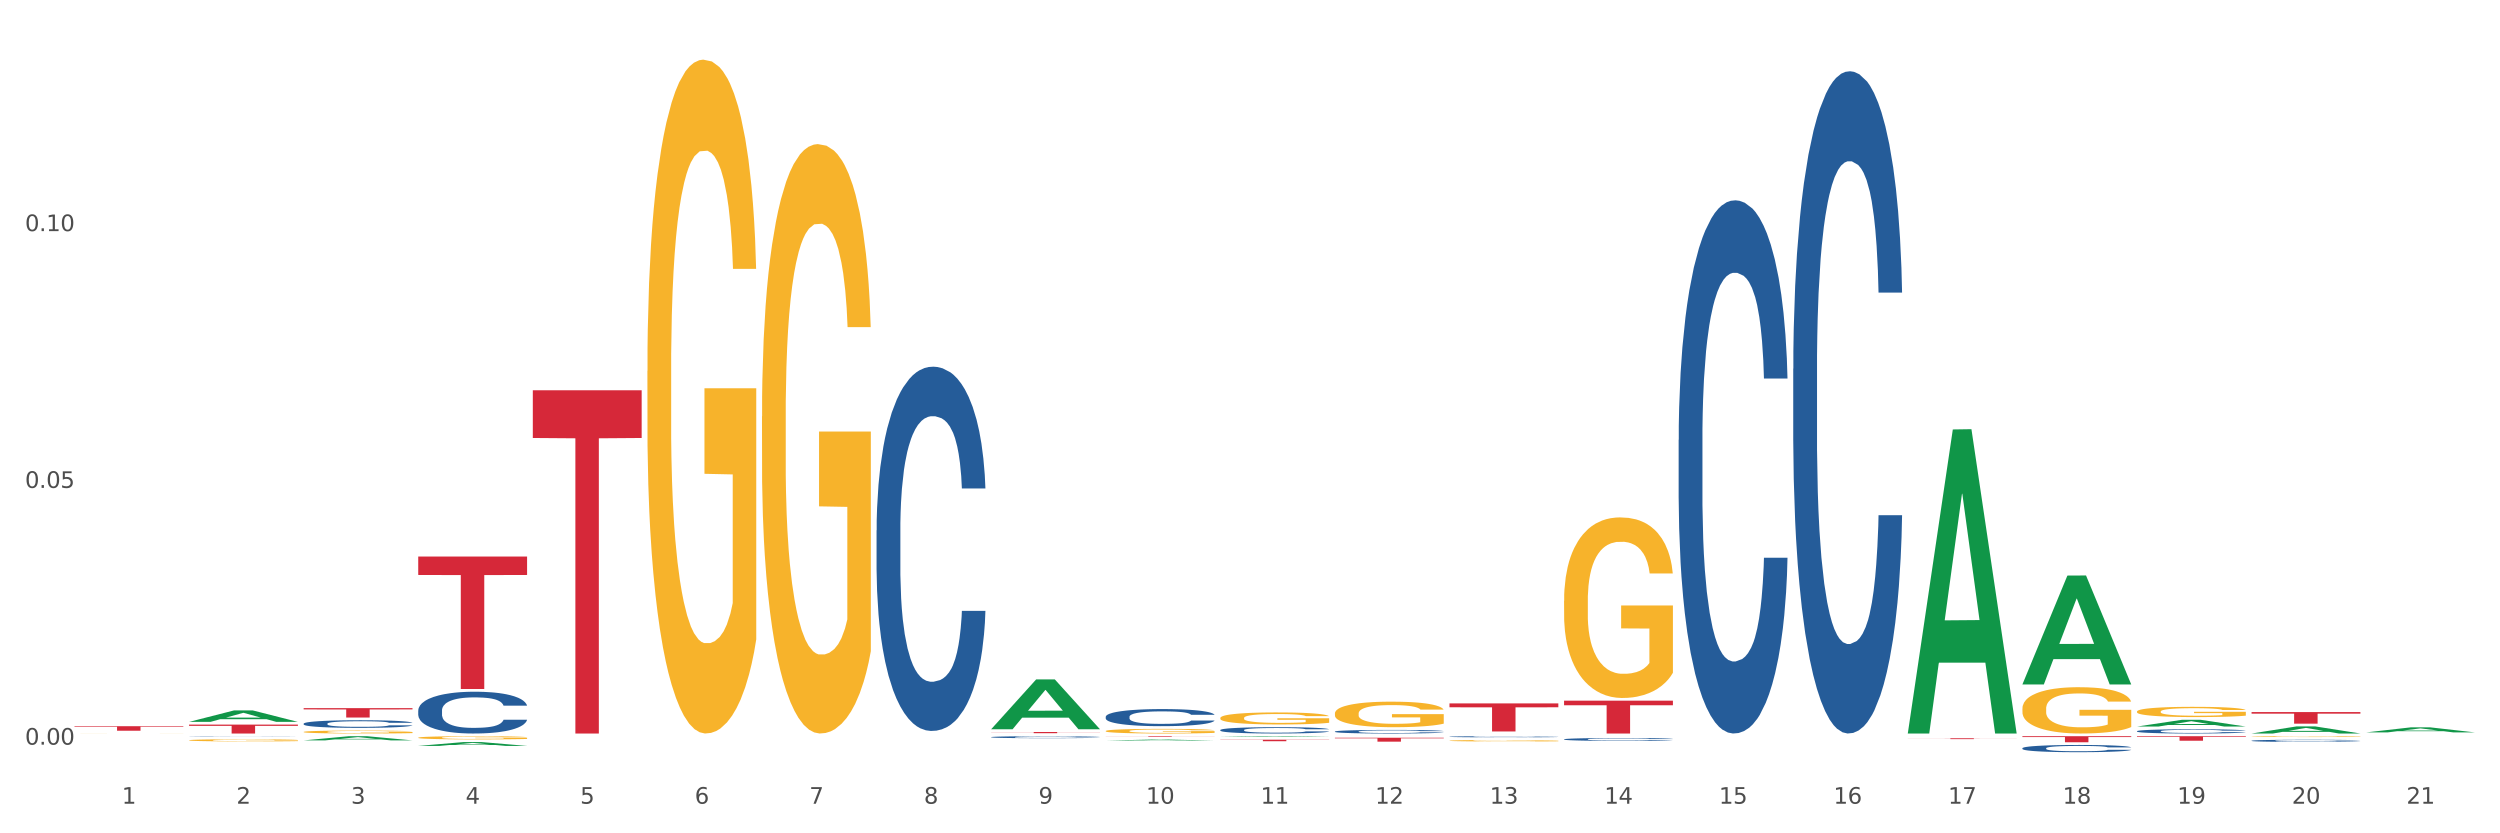 <?xml version="1.0" encoding="utf-8" standalone="no"?>
<!DOCTYPE svg PUBLIC "-//W3C//DTD SVG 1.1//EN"
  "http://www.w3.org/Graphics/SVG/1.1/DTD/svg11.dtd">
<svg xmlns:xlink="http://www.w3.org/1999/xlink" width="1080pt" height="360pt" viewBox="0 0 1080 360" xmlns="http://www.w3.org/2000/svg" version="1.1">
 <rect x="0" y="0" width="1080" height="360" fill="#333333" stroke="none"/>
 <defs>
  <style type="text/css">*{stroke-linejoin: round; stroke-linecap: butt}</style>
 </defs>
 <g id="figure_1">
  <g id="patch_1">
   <path d="M 0 360 
L 1080 360 
L 1080 0 
L 0 0 
z
" style="fill: #ffffff; stroke: #ffffff; stroke-linejoin: miter"/>
  </g>
  <g id="axes_1">
   <g id="matplotlib.axis_1">
    <g id="xtick_1">
     <g id="text_1">
      <!-- 1 -->
      <g style="fill: #4d4d4d" transform="translate(52.633 347.204) scale(0.096 -0.096)">
       <defs>
        <path id="DejaVuSans-31" d="M 794 531 
L 1825 531 
L 1825 4091 
L 703 3866 
L 703 4441 
L 1819 4666 
L 2450 4666 
L 2450 531 
L 3481 531 
L 3481 0 
L 794 0 
L 794 531 
z
" transform="scale(0.016)"/>
       </defs>
       <use xlink:href="#DejaVuSans-31"/>
      </g>
     </g>
    </g>
    <g id="xtick_2">
     <g id="text_2">
      <!-- 2 -->
      <g style="fill: #4d4d4d" transform="translate(102.133 347.204) scale(0.096 -0.096)">
       <defs>
        <path id="DejaVuSans-32" d="M 1228 531 
L 3431 531 
L 3431 0 
L 469 0 
L 469 531 
Q 828 903 1448 1529 
Q 2069 2156 2228 2338 
Q 2531 2678 2651 2914 
Q 2772 3150 2772 3378 
Q 2772 3750 2511 3984 
Q 2250 4219 1831 4219 
Q 1534 4219 1204 4116 
Q 875 4013 500 3803 
L 500 4441 
Q 881 4594 1212 4672 
Q 1544 4750 1819 4750 
Q 2544 4750 2975 4387 
Q 3406 4025 3406 3419 
Q 3406 3131 3298 2873 
Q 3191 2616 2906 2266 
Q 2828 2175 2409 1742 
Q 1991 1309 1228 531 
z
" transform="scale(0.016)"/>
       </defs>
       <use xlink:href="#DejaVuSans-32"/>
      </g>
     </g>
    </g>
    <g id="xtick_3">
     <g id="text_3">
      <!-- 3 -->
      <g style="fill: #4d4d4d" transform="translate(151.633 347.204) scale(0.096 -0.096)">
       <defs>
        <path id="DejaVuSans-33" d="M 2597 2516 
Q 3050 2419 3304 2112 
Q 3559 1806 3559 1356 
Q 3559 666 3084 287 
Q 2609 -91 1734 -91 
Q 1441 -91 1130 -33 
Q 819 25 488 141 
L 488 750 
Q 750 597 1062 519 
Q 1375 441 1716 441 
Q 2309 441 2620 675 
Q 2931 909 2931 1356 
Q 2931 1769 2642 2001 
Q 2353 2234 1838 2234 
L 1294 2234 
L 1294 2753 
L 1863 2753 
Q 2328 2753 2575 2939 
Q 2822 3125 2822 3475 
Q 2822 3834 2567 4026 
Q 2313 4219 1838 4219 
Q 1578 4219 1281 4162 
Q 984 4106 628 3988 
L 628 4550 
Q 988 4650 1302 4700 
Q 1616 4750 1894 4750 
Q 2613 4750 3031 4423 
Q 3450 4097 3450 3541 
Q 3450 3153 3228 2886 
Q 3006 2619 2597 2516 
z
" transform="scale(0.016)"/>
       </defs>
       <use xlink:href="#DejaVuSans-33"/>
      </g>
     </g>
    </g>
    <g id="xtick_4">
     <g id="text_4">
      <!-- 4 -->
      <g style="fill: #4d4d4d" transform="translate(201.133 347.204) scale(0.096 -0.096)">
       <defs>
        <path id="DejaVuSans-34" d="M 2419 4116 
L 825 1625 
L 2419 1625 
L 2419 4116 
z
M 2253 4666 
L 3047 4666 
L 3047 1625 
L 3713 1625 
L 3713 1100 
L 3047 1100 
L 3047 0 
L 2419 0 
L 2419 1100 
L 313 1100 
L 313 1709 
L 2253 4666 
z
" transform="scale(0.016)"/>
       </defs>
       <use xlink:href="#DejaVuSans-34"/>
      </g>
     </g>
    </g>
    <g id="xtick_5">
     <g id="text_5">
      <!-- 5 -->
      <g style="fill: #4d4d4d" transform="translate(250.633 347.204) scale(0.096 -0.096)">
       <defs>
        <path id="DejaVuSans-35" d="M 691 4666 
L 3169 4666 
L 3169 4134 
L 1269 4134 
L 1269 2991 
Q 1406 3038 1543 3061 
Q 1681 3084 1819 3084 
Q 2600 3084 3056 2656 
Q 3513 2228 3513 1497 
Q 3513 744 3044 326 
Q 2575 -91 1722 -91 
Q 1428 -91 1123 -41 
Q 819 9 494 109 
L 494 744 
Q 775 591 1075 516 
Q 1375 441 1709 441 
Q 2250 441 2565 725 
Q 2881 1009 2881 1497 
Q 2881 1984 2565 2268 
Q 2250 2553 1709 2553 
Q 1456 2553 1204 2497 
Q 953 2441 691 2322 
L 691 4666 
z
" transform="scale(0.016)"/>
       </defs>
       <use xlink:href="#DejaVuSans-35"/>
      </g>
     </g>
    </g>
    <g id="xtick_6">
     <g id="text_6">
      <!-- 6 -->
      <g style="fill: #4d4d4d" transform="translate(300.134 347.204) scale(0.096 -0.096)">
       <defs>
        <path id="DejaVuSans-36" d="M 2113 2584 
Q 1688 2584 1439 2293 
Q 1191 2003 1191 1497 
Q 1191 994 1439 701 
Q 1688 409 2113 409 
Q 2538 409 2786 701 
Q 3034 994 3034 1497 
Q 3034 2003 2786 2293 
Q 2538 2584 2113 2584 
z
M 3366 4563 
L 3366 3988 
Q 3128 4100 2886 4159 
Q 2644 4219 2406 4219 
Q 1781 4219 1451 3797 
Q 1122 3375 1075 2522 
Q 1259 2794 1537 2939 
Q 1816 3084 2150 3084 
Q 2853 3084 3261 2657 
Q 3669 2231 3669 1497 
Q 3669 778 3244 343 
Q 2819 -91 2113 -91 
Q 1303 -91 875 529 
Q 447 1150 447 2328 
Q 447 3434 972 4092 
Q 1497 4750 2381 4750 
Q 2619 4750 2861 4703 
Q 3103 4656 3366 4563 
z
" transform="scale(0.016)"/>
       </defs>
       <use xlink:href="#DejaVuSans-36"/>
      </g>
     </g>
    </g>
    <g id="xtick_7">
     <g id="text_7">
      <!-- 7 -->
      <g style="fill: #4d4d4d" transform="translate(349.634 347.204) scale(0.096 -0.096)">
       <defs>
        <path id="DejaVuSans-37" d="M 525 4666 
L 3525 4666 
L 3525 4397 
L 1831 0 
L 1172 0 
L 2766 4134 
L 525 4134 
L 525 4666 
z
" transform="scale(0.016)"/>
       </defs>
       <use xlink:href="#DejaVuSans-37"/>
      </g>
     </g>
    </g>
    <g id="xtick_8">
     <g id="text_8">
      <!-- 8 -->
      <g style="fill: #4d4d4d" transform="translate(399.134 347.204) scale(0.096 -0.096)">
       <defs>
        <path id="DejaVuSans-38" d="M 2034 2216 
Q 1584 2216 1326 1975 
Q 1069 1734 1069 1313 
Q 1069 891 1326 650 
Q 1584 409 2034 409 
Q 2484 409 2743 651 
Q 3003 894 3003 1313 
Q 3003 1734 2745 1975 
Q 2488 2216 2034 2216 
z
M 1403 2484 
Q 997 2584 770 2862 
Q 544 3141 544 3541 
Q 544 4100 942 4425 
Q 1341 4750 2034 4750 
Q 2731 4750 3128 4425 
Q 3525 4100 3525 3541 
Q 3525 3141 3298 2862 
Q 3072 2584 2669 2484 
Q 3125 2378 3379 2068 
Q 3634 1759 3634 1313 
Q 3634 634 3220 271 
Q 2806 -91 2034 -91 
Q 1263 -91 848 271 
Q 434 634 434 1313 
Q 434 1759 690 2068 
Q 947 2378 1403 2484 
z
M 1172 3481 
Q 1172 3119 1398 2916 
Q 1625 2713 2034 2713 
Q 2441 2713 2670 2916 
Q 2900 3119 2900 3481 
Q 2900 3844 2670 4047 
Q 2441 4250 2034 4250 
Q 1625 4250 1398 4047 
Q 1172 3844 1172 3481 
z
" transform="scale(0.016)"/>
       </defs>
       <use xlink:href="#DejaVuSans-38"/>
      </g>
     </g>
    </g>
    <g id="xtick_9">
     <g id="text_9">
      <!-- 9 -->
      <g style="fill: #4d4d4d" transform="translate(448.634 347.204) scale(0.096 -0.096)">
       <defs>
        <path id="DejaVuSans-39" d="M 703 97 
L 703 672 
Q 941 559 1184 500 
Q 1428 441 1663 441 
Q 2288 441 2617 861 
Q 2947 1281 2994 2138 
Q 2813 1869 2534 1725 
Q 2256 1581 1919 1581 
Q 1219 1581 811 2004 
Q 403 2428 403 3163 
Q 403 3881 828 4315 
Q 1253 4750 1959 4750 
Q 2769 4750 3195 4129 
Q 3622 3509 3622 2328 
Q 3622 1225 3098 567 
Q 2575 -91 1691 -91 
Q 1453 -91 1209 -44 
Q 966 3 703 97 
z
M 1959 2075 
Q 2384 2075 2632 2365 
Q 2881 2656 2881 3163 
Q 2881 3666 2632 3958 
Q 2384 4250 1959 4250 
Q 1534 4250 1286 3958 
Q 1038 3666 1038 3163 
Q 1038 2656 1286 2365 
Q 1534 2075 1959 2075 
z
" transform="scale(0.016)"/>
       </defs>
       <use xlink:href="#DejaVuSans-39"/>
      </g>
     </g>
    </g>
    <g id="xtick_10">
     <g id="text_10">
      <!-- 10 -->
      <g style="fill: #4d4d4d" transform="translate(495.079 347.204) scale(0.096 -0.096)">
       <defs>
        <path id="DejaVuSans-30" d="M 2034 4250 
Q 1547 4250 1301 3770 
Q 1056 3291 1056 2328 
Q 1056 1369 1301 889 
Q 1547 409 2034 409 
Q 2525 409 2770 889 
Q 3016 1369 3016 2328 
Q 3016 3291 2770 3770 
Q 2525 4250 2034 4250 
z
M 2034 4750 
Q 2819 4750 3233 4129 
Q 3647 3509 3647 2328 
Q 3647 1150 3233 529 
Q 2819 -91 2034 -91 
Q 1250 -91 836 529 
Q 422 1150 422 2328 
Q 422 3509 836 4129 
Q 1250 4750 2034 4750 
z
" transform="scale(0.016)"/>
       </defs>
       <use xlink:href="#DejaVuSans-31"/>
       <use xlink:href="#DejaVuSans-30" transform="translate(63.623 0)"/>
      </g>
     </g>
    </g>
    <g id="xtick_11">
     <g id="text_11">
      <!-- 11 -->
      <g style="fill: #4d4d4d" transform="translate(544.58 347.204) scale(0.096 -0.096)">
       <use xlink:href="#DejaVuSans-31"/>
       <use xlink:href="#DejaVuSans-31" transform="translate(63.623 0)"/>
      </g>
     </g>
    </g>
    <g id="xtick_12">
     <g id="text_12">
      <!-- 12 -->
      <g style="fill: #4d4d4d" transform="translate(594.08 347.204) scale(0.096 -0.096)">
       <use xlink:href="#DejaVuSans-31"/>
       <use xlink:href="#DejaVuSans-32" transform="translate(63.623 0)"/>
      </g>
     </g>
    </g>
    <g id="xtick_13">
     <g id="text_13">
      <!-- 13 -->
      <g style="fill: #4d4d4d" transform="translate(643.58 347.204) scale(0.096 -0.096)">
       <use xlink:href="#DejaVuSans-31"/>
       <use xlink:href="#DejaVuSans-33" transform="translate(63.623 0)"/>
      </g>
     </g>
    </g>
    <g id="xtick_14">
     <g id="text_14">
      <!-- 14 -->
      <g style="fill: #4d4d4d" transform="translate(693.08 347.204) scale(0.096 -0.096)">
       <use xlink:href="#DejaVuSans-31"/>
       <use xlink:href="#DejaVuSans-34" transform="translate(63.623 0)"/>
      </g>
     </g>
    </g>
    <g id="xtick_15">
     <g id="text_15">
      <!-- 15 -->
      <g style="fill: #4d4d4d" transform="translate(742.58 347.204) scale(0.096 -0.096)">
       <use xlink:href="#DejaVuSans-31"/>
       <use xlink:href="#DejaVuSans-35" transform="translate(63.623 0)"/>
      </g>
     </g>
    </g>
    <g id="xtick_16">
     <g id="text_16">
      <!-- 16 -->
      <g style="fill: #4d4d4d" transform="translate(792.08 347.204) scale(0.096 -0.096)">
       <use xlink:href="#DejaVuSans-31"/>
       <use xlink:href="#DejaVuSans-36" transform="translate(63.623 0)"/>
      </g>
     </g>
    </g>
    <g id="xtick_17">
     <g id="text_17">
      <!-- 17 -->
      <g style="fill: #4d4d4d" transform="translate(841.58 347.204) scale(0.096 -0.096)">
       <use xlink:href="#DejaVuSans-31"/>
       <use xlink:href="#DejaVuSans-37" transform="translate(63.623 0)"/>
      </g>
     </g>
    </g>
    <g id="xtick_18">
     <g id="text_18">
      <!-- 18 -->
      <g style="fill: #4d4d4d" transform="translate(891.08 347.204) scale(0.096 -0.096)">
       <use xlink:href="#DejaVuSans-31"/>
       <use xlink:href="#DejaVuSans-38" transform="translate(63.623 0)"/>
      </g>
     </g>
    </g>
    <g id="xtick_19">
     <g id="text_19">
      <!-- 19 -->
      <g style="fill: #4d4d4d" transform="translate(940.58 347.204) scale(0.096 -0.096)">
       <use xlink:href="#DejaVuSans-31"/>
       <use xlink:href="#DejaVuSans-39" transform="translate(63.623 0)"/>
      </g>
     </g>
    </g>
    <g id="xtick_20">
     <g id="text_20">
      <!-- 20 -->
      <g style="fill: #4d4d4d" transform="translate(990.08 347.204) scale(0.096 -0.096)">
       <use xlink:href="#DejaVuSans-32"/>
       <use xlink:href="#DejaVuSans-30" transform="translate(63.623 0)"/>
      </g>
     </g>
    </g>
    <g id="xtick_21">
     <g id="text_21">
      <!-- 21 -->
      <g style="fill: #4d4d4d" transform="translate(1039.58 347.204) scale(0.096 -0.096)">
       <use xlink:href="#DejaVuSans-32"/>
       <use xlink:href="#DejaVuSans-31" transform="translate(63.623 0)"/>
      </g>
     </g>
    </g>
    <g id="xtick_22"/>
    <g id="xtick_23"/>
    <g id="xtick_24"/>
    <g id="xtick_25"/>
    <g id="xtick_26"/>
    <g id="xtick_27"/>
    <g id="xtick_28"/>
    <g id="xtick_29"/>
    <g id="xtick_30"/>
    <g id="xtick_31"/>
    <g id="xtick_32"/>
    <g id="xtick_33"/>
    <g id="xtick_34"/>
    <g id="xtick_35"/>
    <g id="xtick_36"/>
    <g id="xtick_37"/>
    <g id="xtick_38"/>
    <g id="xtick_39"/>
    <g id="xtick_40"/>
    <g id="xtick_41"/>
   </g>
   <g id="matplotlib.axis_2">
    <g id="ytick_1">
     <g id="text_22">
      <!-- 0.00 -->
      <g style="fill: #4d4d4d" transform="translate(10.8 321.694) scale(0.096 -0.096)">
       <defs>
        <path id="DejaVuSans-2e" d="M 684 794 
L 1344 794 
L 1344 0 
L 684 0 
L 684 794 
z
" transform="scale(0.016)"/>
       </defs>
       <use xlink:href="#DejaVuSans-30"/>
       <use xlink:href="#DejaVuSans-2e" transform="translate(63.623 0)"/>
       <use xlink:href="#DejaVuSans-30" transform="translate(95.41 0)"/>
       <use xlink:href="#DejaVuSans-30" transform="translate(159.033 0)"/>
      </g>
     </g>
    </g>
    <g id="ytick_2">
     <g id="text_23">
      <!-- 0.05 -->
      <g style="fill: #4d4d4d" transform="translate(10.8 210.769) scale(0.096 -0.096)">
       <use xlink:href="#DejaVuSans-30"/>
       <use xlink:href="#DejaVuSans-2e" transform="translate(63.623 0)"/>
       <use xlink:href="#DejaVuSans-30" transform="translate(95.41 0)"/>
       <use xlink:href="#DejaVuSans-35" transform="translate(159.033 0)"/>
      </g>
     </g>
    </g>
    <g id="ytick_3">
     <g id="text_24">
      <!-- 0.10 -->
      <g style="fill: #4d4d4d" transform="translate(10.8 99.845) scale(0.096 -0.096)">
       <use xlink:href="#DejaVuSans-30"/>
       <use xlink:href="#DejaVuSans-2e" transform="translate(63.623 0)"/>
       <use xlink:href="#DejaVuSans-31" transform="translate(95.41 0)"/>
       <use xlink:href="#DejaVuSans-30" transform="translate(159.033 0)"/>
      </g>
     </g>
    </g>
    <g id="ytick_4"/>
    <g id="ytick_5"/>
    <g id="ytick_6"/>
   </g>
   <g id="PolyCollection_1">
    <path d="M 824.175 316.63 
L 824.223 316.507 
L 843.615 185.526 
L 851.663 185.402 
L 871.2 316.877 
L 861.892 316.877 
L 857.674 286.261 
L 837.652 286.261 
L 837.507 286.755 
L 833.435 316.877 
L 824.175 316.877 
L 824.175 316.63 
L 840.173 267.991 
L 855.153 267.867 
L 847.736 213.426 
L 847.639 213.179 
L 847.542 213.549 
L 840.125 267.867 
L 840.173 267.991 
L 824.175 316.63 
z
" clip-path="url(#p8c93c86237)" style="fill: #109648"/>
    <path d="M 873.675 295.615 
L 873.723 295.571 
L 893.115 248.647 
L 901.163 248.603 
L 920.7 295.703 
L 911.392 295.703 
L 907.174 284.735 
L 887.152 284.735 
L 887.007 284.912 
L 882.935 295.703 
L 873.675 295.703 
L 873.675 295.615 
L 889.673 278.19 
L 904.653 278.146 
L 897.236 258.642 
L 897.139 258.553 
L 897.042 258.686 
L 889.625 278.146 
L 889.673 278.19 
L 873.675 295.615 
z
" clip-path="url(#p8c93c86237)" style="fill: #109648"/>
    <path d="M 923.175 313.864 
L 923.223 313.861 
L 942.615 310.95 
L 950.663 310.947 
L 970.2 313.869 
L 960.892 313.869 
L 956.674 313.189 
L 936.652 313.189 
L 936.507 313.2 
L 932.435 313.869 
L 923.175 313.869 
L 923.175 313.864 
L 939.173 312.783 
L 954.153 312.78 
L 946.736 311.57 
L 946.639 311.564 
L 946.542 311.573 
L 939.125 312.78 
L 939.173 312.783 
L 923.175 313.864 
z
" clip-path="url(#p8c93c86237)" style="fill: #109648"/>
    <path d="M 32.175 313.715 
L 79.2 313.715 
L 79.2 313.989 
L 60.702 313.991 
L 60.702 315.685 
L 50.562 315.685 
L 50.562 313.991 
L 32.175 313.989 
L 32.175 313.717 
L 32.175 313.715 
z
" clip-path="url(#p8c93c86237)" style="fill: #d62839"/>
    <path d="M 230.175 168.603 
L 277.2 168.603 
L 277.2 189.208 
L 258.702 189.347 
L 258.702 316.877 
L 248.562 316.877 
L 248.562 189.347 
L 230.175 189.208 
L 230.175 168.742 
L 230.175 168.603 
z
" clip-path="url(#p8c93c86237)" style="fill: #d62839"/>
    <path d="M 180.675 240.433 
L 227.7 240.433 
L 227.7 248.385 
L 209.202 248.438 
L 209.202 297.654 
L 199.062 297.654 
L 199.062 248.438 
L 180.675 248.385 
L 180.675 240.486 
L 180.675 240.433 
z
" clip-path="url(#p8c93c86237)" style="fill: #d62839"/>
    <path d="M 131.175 305.91 
L 178.2 305.91 
L 178.2 306.474 
L 159.702 306.478 
L 159.702 309.97 
L 149.562 309.97 
L 149.562 306.478 
L 131.175 306.474 
L 131.175 305.914 
L 131.175 305.91 
z
" clip-path="url(#p8c93c86237)" style="fill: #d62839"/>
    <path d="M 81.675 313.03 
L 128.7 313.03 
L 128.7 313.564 
L 110.202 313.568 
L 110.202 316.877 
L 100.062 316.877 
L 100.062 313.568 
L 81.675 313.564 
L 81.675 313.033 
L 81.675 313.03 
z
" clip-path="url(#p8c93c86237)" style="fill: #d62839"/>
    <path d="M 428.175 316.217 
L 475.2 316.217 
L 475.2 316.29 
L 456.702 316.291 
L 456.702 316.745 
L 446.562 316.745 
L 446.562 316.291 
L 428.175 316.29 
L 428.175 316.218 
L 428.175 316.217 
z
" clip-path="url(#p8c93c86237)" style="fill: #d62839"/>
    <path d="M 972.675 319.992 
L 972.731 319.991 
L 972.731 319.967 
L 972.897 319.934 
L 973.509 319.874 
L 974.287 319.829 
L 975.621 319.776 
L 976.344 319.753 
L 977.289 319.729 
L 979.234 319.688 
L 981.457 319.654 
L 983.014 319.635 
L 984.181 319.623 
L 986.794 319.602 
L 988.294 319.592 
L 989.851 319.585 
L 991.185 319.58 
L 993.408 319.574 
L 995.187 319.571 
L 997.244 319.57 
L 998.967 319.571 
L 1001.246 319.574 
L 1004.581 319.585 
L 1005.859 319.591 
L 1007.582 319.601 
L 1009.361 319.615 
L 1010.806 319.628 
L 1012.474 319.648 
L 1014.197 319.674 
L 1015.865 319.706 
L 1017.032 319.736 
L 1017.977 319.768 
L 1018.811 319.807 
L 1019.422 319.849 
L 1019.7 319.884 
L 1009.528 319.884 
L 1009.25 319.852 
L 1008.694 319.818 
L 1008.138 319.795 
L 1007.527 319.776 
L 1006.582 319.754 
L 1005.748 319.741 
L 1004.359 319.724 
L 1003.08 319.714 
L 1002.024 319.708 
L 1000.745 319.703 
L 998.022 319.698 
L 996.076 319.698 
L 994.853 319.699 
L 993.353 319.704 
L 992.074 319.71 
L 990.573 319.72 
L 989.406 319.731 
L 988.239 319.746 
L 987.572 319.756 
L 986.571 319.775 
L 985.904 319.79 
L 985.015 319.817 
L 984.515 319.836 
L 983.625 319.885 
L 983.236 319.921 
L 983.069 319.945 
L 982.958 319.973 
L 982.958 320.106 
L 983.292 320.166 
L 983.57 320.192 
L 984.014 320.221 
L 984.848 320.259 
L 986.071 320.296 
L 987.349 320.322 
L 988.406 320.339 
L 989.406 320.351 
L 990.407 320.36 
L 991.63 320.369 
L 992.63 320.374 
L 994.131 320.379 
L 995.91 320.381 
L 997.299 320.381 
L 1000.134 320.377 
L 1001.413 320.373 
L 1002.635 320.367 
L 1003.969 320.357 
L 1005.026 320.347 
L 1005.637 320.339 
L 1006.638 320.323 
L 1007.416 320.306 
L 1008.083 320.286 
L 1008.527 320.269 
L 1009.028 320.244 
L 1009.417 320.214 
L 1009.528 320.199 
L 1019.7 320.199 
L 1019.478 320.23 
L 1019.089 320.26 
L 1018.31 320.3 
L 1017.699 320.323 
L 1016.754 320.351 
L 1015.753 320.375 
L 1014.364 320.402 
L 1013.085 320.422 
L 1011.751 320.439 
L 1010.306 320.454 
L 1007.694 320.476 
L 1006.749 320.482 
L 1004.748 320.492 
L 1003.191 320.498 
L 1000.912 320.504 
L 998.578 320.507 
L 996.132 320.508 
L 993.964 320.507 
L 991.574 320.501 
L 990.073 320.496 
L 988.406 320.489 
L 986.46 320.477 
L 984.626 320.462 
L 982.903 320.445 
L 981.291 320.425 
L 979.79 320.403 
L 977.844 320.366 
L 976.399 320.33 
L 975.343 320.297 
L 974.62 320.268 
L 973.898 320.232 
L 973.509 320.208 
L 972.897 320.148 
L 972.675 320.092 
L 972.675 319.992 
z
" clip-path="url(#p8c93c86237)" style="fill: #255c99"/>
    <path d="M 923.175 315.864 
L 923.231 315.863 
L 923.231 315.816 
L 923.397 315.752 
L 924.009 315.634 
L 924.787 315.545 
L 926.121 315.441 
L 926.844 315.398 
L 927.789 315.349 
L 929.734 315.27 
L 931.957 315.203 
L 933.514 315.166 
L 934.681 315.142 
L 937.294 315.1 
L 938.794 315.082 
L 940.351 315.067 
L 941.685 315.057 
L 943.908 315.045 
L 945.687 315.04 
L 947.744 315.038 
L 949.467 315.04 
L 951.746 315.047 
L 955.081 315.067 
L 956.359 315.078 
L 958.082 315.099 
L 959.861 315.125 
L 961.306 315.152 
L 962.974 315.191 
L 964.697 315.241 
L 966.365 315.305 
L 967.532 315.364 
L 968.477 315.426 
L 969.311 315.502 
L 969.922 315.584 
L 970.2 315.653 
L 960.028 315.653 
L 959.75 315.591 
L 959.194 315.524 
L 958.638 315.478 
L 958.027 315.441 
L 957.082 315.399 
L 956.248 315.372 
L 954.859 315.34 
L 953.58 315.32 
L 952.524 315.309 
L 951.245 315.298 
L 948.522 315.288 
L 946.576 315.288 
L 945.353 315.292 
L 943.853 315.3 
L 942.574 315.312 
L 941.073 315.332 
L 939.906 315.354 
L 938.739 315.382 
L 938.072 315.403 
L 937.071 315.44 
L 936.404 315.47 
L 935.515 315.522 
L 935.015 315.559 
L 934.125 315.655 
L 933.736 315.725 
L 933.569 315.774 
L 933.458 315.828 
L 933.458 316.09 
L 933.792 316.207 
L 934.07 316.257 
L 934.514 316.315 
L 935.348 316.388 
L 936.571 316.461 
L 937.849 316.513 
L 938.906 316.545 
L 939.906 316.568 
L 940.907 316.587 
L 942.13 316.603 
L 943.13 316.614 
L 944.631 316.624 
L 946.41 316.629 
L 947.799 316.629 
L 950.634 316.62 
L 951.913 316.612 
L 953.135 316.6 
L 954.469 316.582 
L 955.526 316.561 
L 956.137 316.546 
L 957.138 316.514 
L 957.916 316.481 
L 958.583 316.442 
L 959.027 316.409 
L 959.528 316.358 
L 959.917 316.301 
L 960.028 316.271 
L 970.2 316.271 
L 969.978 316.331 
L 969.589 316.39 
L 968.81 316.469 
L 968.199 316.514 
L 967.254 316.57 
L 966.253 316.617 
L 964.864 316.669 
L 963.585 316.708 
L 962.251 316.741 
L 960.806 316.771 
L 958.194 316.813 
L 957.249 316.825 
L 955.248 316.845 
L 953.691 316.857 
L 951.412 316.869 
L 949.078 316.876 
L 946.632 316.877 
L 944.464 316.874 
L 942.074 316.864 
L 940.573 316.854 
L 938.906 316.839 
L 936.96 316.815 
L 935.126 316.787 
L 933.403 316.753 
L 931.791 316.714 
L 930.29 316.671 
L 928.344 316.598 
L 926.899 316.528 
L 925.843 316.462 
L 925.12 316.407 
L 924.398 316.336 
L 924.009 316.288 
L 923.397 316.17 
L 923.175 316.061 
L 923.175 315.864 
z
" clip-path="url(#p8c93c86237)" style="fill: #255c99"/>
    <path d="M 873.675 323.229 
L 873.731 323.226 
L 873.731 323.146 
L 873.897 323.038 
L 874.509 322.838 
L 875.287 322.687 
L 876.621 322.51 
L 877.344 322.436 
L 878.289 322.353 
L 880.234 322.219 
L 882.457 322.105 
L 884.014 322.042 
L 885.181 322.002 
L 887.794 321.931 
L 889.294 321.899 
L 890.851 321.874 
L 892.185 321.856 
L 894.408 321.836 
L 896.187 321.828 
L 898.244 321.825 
L 899.967 321.828 
L 902.246 321.839 
L 905.581 321.874 
L 906.859 321.893 
L 908.582 321.928 
L 910.361 321.973 
L 911.806 322.019 
L 913.474 322.085 
L 915.197 322.17 
L 916.865 322.279 
L 918.032 322.379 
L 918.977 322.484 
L 919.811 322.613 
L 920.422 322.752 
L 920.7 322.869 
L 910.528 322.869 
L 910.25 322.764 
L 909.694 322.65 
L 909.138 322.573 
L 908.527 322.51 
L 907.582 322.438 
L 906.748 322.393 
L 905.359 322.339 
L 904.08 322.304 
L 903.024 322.284 
L 901.745 322.267 
L 899.022 322.25 
L 897.076 322.25 
L 895.853 322.256 
L 894.353 322.27 
L 893.074 322.29 
L 891.573 322.324 
L 890.406 322.361 
L 889.239 322.41 
L 888.572 322.444 
L 887.571 322.507 
L 886.904 322.558 
L 886.015 322.647 
L 885.515 322.71 
L 884.625 322.872 
L 884.236 322.992 
L 884.069 323.075 
L 883.958 323.166 
L 883.958 323.611 
L 884.292 323.811 
L 884.57 323.897 
L 885.014 323.994 
L 885.848 324.119 
L 887.071 324.242 
L 888.349 324.33 
L 889.406 324.385 
L 890.406 324.424 
L 891.407 324.456 
L 892.63 324.484 
L 893.63 324.502 
L 895.131 324.519 
L 896.91 324.527 
L 898.299 324.527 
L 901.134 324.513 
L 902.413 324.499 
L 903.635 324.479 
L 904.969 324.447 
L 906.026 324.413 
L 906.637 324.387 
L 907.638 324.333 
L 908.416 324.276 
L 909.083 324.21 
L 909.527 324.153 
L 910.028 324.068 
L 910.417 323.971 
L 910.528 323.919 
L 920.7 323.919 
L 920.478 324.022 
L 920.089 324.122 
L 919.31 324.256 
L 918.699 324.333 
L 917.754 324.427 
L 916.753 324.507 
L 915.364 324.596 
L 914.085 324.661 
L 912.751 324.718 
L 911.306 324.77 
L 908.694 324.841 
L 907.749 324.861 
L 905.748 324.895 
L 904.191 324.915 
L 901.912 324.935 
L 899.578 324.947 
L 897.132 324.95 
L 894.964 324.944 
L 892.574 324.927 
L 891.073 324.91 
L 889.406 324.884 
L 887.46 324.844 
L 885.626 324.795 
L 883.903 324.738 
L 882.291 324.673 
L 880.79 324.599 
L 878.844 324.476 
L 877.399 324.356 
L 876.343 324.245 
L 875.62 324.151 
L 874.898 324.031 
L 874.509 323.948 
L 873.897 323.748 
L 873.675 323.563 
L 873.675 323.229 
z
" clip-path="url(#p8c93c86237)" style="fill: #255c99"/>
    <path d="M 626.175 318.262 
L 626.231 318.262 
L 626.231 318.249 
L 626.397 318.233 
L 627.009 318.202 
L 627.787 318.179 
L 629.121 318.152 
L 629.844 318.14 
L 630.789 318.127 
L 632.734 318.107 
L 634.957 318.089 
L 636.514 318.08 
L 637.681 318.074 
L 640.294 318.063 
L 641.794 318.058 
L 643.351 318.054 
L 644.685 318.051 
L 646.908 318.048 
L 648.687 318.047 
L 650.744 318.046 
L 652.467 318.047 
L 654.746 318.049 
L 658.081 318.054 
L 659.359 318.057 
L 661.082 318.062 
L 662.861 318.069 
L 664.306 318.076 
L 665.974 318.086 
L 667.697 318.099 
L 669.365 318.116 
L 670.532 318.131 
L 671.477 318.148 
L 672.311 318.167 
L 672.922 318.189 
L 673.2 318.207 
L 663.028 318.207 
L 662.75 318.191 
L 662.194 318.173 
L 661.638 318.161 
L 661.027 318.152 
L 660.082 318.141 
L 659.248 318.134 
L 657.859 318.125 
L 656.58 318.12 
L 655.524 318.117 
L 654.245 318.114 
L 651.522 318.112 
L 649.576 318.112 
L 648.353 318.113 
L 646.853 318.115 
L 645.574 318.118 
L 644.073 318.123 
L 642.906 318.129 
L 641.739 318.136 
L 641.072 318.142 
L 640.071 318.151 
L 639.404 318.159 
L 638.515 318.173 
L 638.015 318.182 
L 637.125 318.207 
L 636.736 318.226 
L 636.569 318.238 
L 636.458 318.252 
L 636.458 318.321 
L 636.792 318.352 
L 637.07 318.365 
L 637.514 318.38 
L 638.348 318.399 
L 639.571 318.418 
L 640.849 318.431 
L 641.906 318.44 
L 642.906 318.446 
L 643.907 318.451 
L 645.13 318.455 
L 646.13 318.458 
L 647.631 318.46 
L 649.41 318.462 
L 650.799 318.462 
L 653.634 318.459 
L 654.913 318.457 
L 656.135 318.454 
L 657.469 318.449 
L 658.526 318.444 
L 659.137 318.44 
L 660.138 318.432 
L 660.916 318.423 
L 661.583 318.413 
L 662.027 318.404 
L 662.528 318.391 
L 662.917 318.376 
L 663.028 318.368 
L 673.2 318.368 
L 672.978 318.384 
L 672.589 318.399 
L 671.81 318.42 
L 671.199 318.432 
L 670.254 318.446 
L 669.253 318.459 
L 667.864 318.472 
L 666.585 318.482 
L 665.251 318.491 
L 663.806 318.499 
L 661.194 318.51 
L 660.249 318.513 
L 658.248 318.518 
L 656.691 318.521 
L 654.412 318.524 
L 652.078 318.526 
L 649.632 318.527 
L 647.464 318.526 
L 645.074 318.523 
L 643.573 318.52 
L 641.906 318.517 
L 639.96 318.51 
L 638.126 318.503 
L 636.403 318.494 
L 634.791 318.484 
L 633.29 318.473 
L 631.344 318.454 
L 629.899 318.435 
L 628.843 318.418 
L 628.12 318.404 
L 627.398 318.385 
L 627.009 318.373 
L 626.397 318.342 
L 626.175 318.313 
L 626.175 318.262 
z
" clip-path="url(#p8c93c86237)" style="fill: #255c99"/>
    <path d="M 329.175 179.91 
L 329.231 179.677 
L 329.231 171.306 
L 329.342 164.097 
L 329.897 146.656 
L 330.73 132.239 
L 331.34 124.565 
L 331.951 118.286 
L 332.673 112.008 
L 333.561 105.497 
L 335.171 95.962 
L 336.17 91.079 
L 337.392 85.963 
L 339.613 78.522 
L 341.223 74.336 
L 342.888 70.848 
L 345.609 66.662 
L 347.385 64.802 
L 349.273 63.406 
L 351.549 62.476 
L 353.27 62.244 
L 357.046 62.941 
L 360.266 65.034 
L 361.82 66.662 
L 363.819 69.453 
L 364.874 71.313 
L 366.595 75.034 
L 368.372 79.917 
L 369.593 84.103 
L 371.425 92.009 
L 372.813 99.916 
L 374.09 109.682 
L 374.756 116.426 
L 375.256 122.705 
L 375.7 129.913 
L 376.144 141.308 
L 366.151 141.308 
L 365.762 133.169 
L 365.152 125.495 
L 364.263 118.054 
L 363.486 113.403 
L 362.154 107.589 
L 360.932 103.869 
L 359.655 101.078 
L 358.101 98.753 
L 356.879 97.59 
L 355.158 96.66 
L 351.771 96.892 
L 349.495 98.753 
L 347.941 101.078 
L 346.941 103.171 
L 346.053 105.497 
L 345.054 108.752 
L 343.888 113.635 
L 343.055 118.054 
L 342.222 123.635 
L 341.556 129.216 
L 340.945 135.727 
L 340.445 142.703 
L 340.057 149.912 
L 339.724 158.749 
L 339.446 173.399 
L 339.446 205.257 
L 339.557 212.466 
L 339.835 222 
L 340.168 229.209 
L 340.723 237.813 
L 341.223 243.626 
L 342.167 251.998 
L 343.221 258.974 
L 344.054 263.393 
L 344.887 267.113 
L 346.331 272.229 
L 347.941 276.415 
L 349.329 278.973 
L 351.216 281.298 
L 352.493 282.228 
L 353.604 282.694 
L 356.324 282.694 
L 358.267 281.996 
L 360.432 280.368 
L 362.098 278.275 
L 363.486 275.717 
L 365.041 271.532 
L 366.04 267.578 
L 366.04 218.977 
L 353.826 218.744 
L 353.826 186.421 
L 376.2 186.421 
L 376.2 281.298 
L 375.256 286.182 
L 374.201 290.6 
L 373.091 294.553 
L 371.425 299.437 
L 369.427 304.087 
L 367.65 307.343 
L 365.762 310.133 
L 363.542 312.691 
L 360.655 315.017 
L 358.878 315.947 
L 356.657 316.645 
L 354.048 316.877 
L 351.771 316.412 
L 349.551 315.249 
L 347.219 313.157 
L 344.943 310.133 
L 343.221 307.11 
L 341.5 303.39 
L 339.668 298.506 
L 338.225 293.856 
L 337.114 289.67 
L 335.893 284.321 
L 334.56 277.345 
L 333.561 271.066 
L 332.673 264.555 
L 331.729 256.184 
L 331.063 248.975 
L 330.396 239.906 
L 330.008 233.162 
L 329.564 222.698 
L 329.231 208.048 
L 329.175 179.91 
z
" clip-path="url(#p8c93c86237)" style="fill: #f7b32b"/>
    <path d="M 527.175 310.171 
L 527.231 310.166 
L 527.231 309.995 
L 527.342 309.848 
L 527.897 309.492 
L 528.73 309.197 
L 529.34 309.041 
L 529.951 308.913 
L 530.673 308.784 
L 531.561 308.651 
L 533.171 308.457 
L 534.17 308.357 
L 535.392 308.253 
L 537.613 308.101 
L 539.223 308.015 
L 540.888 307.944 
L 543.609 307.859 
L 545.385 307.821 
L 547.273 307.792 
L 549.549 307.773 
L 551.27 307.768 
L 555.046 307.783 
L 558.266 307.825 
L 559.82 307.859 
L 561.819 307.916 
L 562.874 307.954 
L 564.595 308.029 
L 566.372 308.129 
L 567.593 308.215 
L 569.425 308.376 
L 570.813 308.537 
L 572.09 308.737 
L 572.756 308.875 
L 573.256 309.003 
L 573.7 309.15 
L 574.144 309.383 
L 564.151 309.383 
L 563.762 309.216 
L 563.152 309.06 
L 562.263 308.908 
L 561.486 308.813 
L 560.154 308.694 
L 558.932 308.618 
L 557.655 308.561 
L 556.101 308.514 
L 554.879 308.49 
L 553.158 308.471 
L 549.771 308.476 
L 547.495 308.514 
L 545.941 308.561 
L 544.941 308.604 
L 544.053 308.651 
L 543.054 308.718 
L 541.888 308.818 
L 541.055 308.908 
L 540.222 309.022 
L 539.556 309.136 
L 538.945 309.269 
L 538.445 309.411 
L 538.057 309.558 
L 537.724 309.739 
L 537.446 310.038 
L 537.446 310.688 
L 537.557 310.835 
L 537.835 311.03 
L 538.168 311.177 
L 538.723 311.353 
L 539.223 311.472 
L 540.167 311.642 
L 541.221 311.785 
L 542.054 311.875 
L 542.887 311.951 
L 544.331 312.055 
L 545.941 312.141 
L 547.329 312.193 
L 549.216 312.241 
L 550.493 312.26 
L 551.604 312.269 
L 554.324 312.269 
L 556.267 312.255 
L 558.432 312.222 
L 560.098 312.179 
L 561.486 312.127 
L 563.041 312.041 
L 564.04 311.961 
L 564.04 310.968 
L 551.826 310.964 
L 551.826 310.304 
L 574.2 310.304 
L 574.2 312.241 
L 573.256 312.34 
L 572.201 312.431 
L 571.091 312.511 
L 569.425 312.611 
L 567.427 312.706 
L 565.65 312.772 
L 563.762 312.829 
L 561.542 312.882 
L 558.655 312.929 
L 556.878 312.948 
L 554.657 312.962 
L 552.048 312.967 
L 549.771 312.958 
L 547.551 312.934 
L 545.219 312.891 
L 542.943 312.829 
L 541.221 312.768 
L 539.5 312.692 
L 537.668 312.592 
L 536.225 312.497 
L 535.114 312.412 
L 533.893 312.302 
L 532.56 312.16 
L 531.561 312.032 
L 530.673 311.899 
L 529.729 311.728 
L 529.063 311.581 
L 528.396 311.396 
L 528.008 311.258 
L 527.564 311.044 
L 527.231 310.745 
L 527.175 310.171 
z
" clip-path="url(#p8c93c86237)" style="fill: #f7b32b"/>
    <path d="M 279.675 160.285 
L 279.731 160.019 
L 279.731 150.448 
L 279.842 142.207 
L 280.397 122.267 
L 281.23 105.784 
L 281.84 97.01 
L 282.451 89.832 
L 283.173 82.654 
L 284.061 75.21 
L 285.671 64.309 
L 286.67 58.726 
L 287.892 52.877 
L 290.113 44.37 
L 291.723 39.584 
L 293.388 35.596 
L 296.109 30.811 
L 297.885 28.684 
L 299.773 27.089 
L 302.049 26.025 
L 303.77 25.759 
L 307.546 26.557 
L 310.766 28.95 
L 312.32 30.811 
L 314.319 34.001 
L 315.374 36.128 
L 317.095 40.382 
L 318.872 45.965 
L 320.093 50.75 
L 321.925 59.79 
L 323.313 68.829 
L 324.59 79.995 
L 325.256 87.705 
L 325.756 94.883 
L 326.2 103.125 
L 326.644 116.152 
L 316.651 116.152 
L 316.262 106.847 
L 315.652 98.074 
L 314.763 89.566 
L 313.986 84.249 
L 312.654 77.602 
L 311.432 73.349 
L 310.155 70.158 
L 308.601 67.5 
L 307.379 66.17 
L 305.658 65.107 
L 302.271 65.373 
L 299.995 67.5 
L 298.441 70.158 
L 297.441 72.551 
L 296.553 75.21 
L 295.554 78.932 
L 294.388 84.515 
L 293.555 89.566 
L 292.722 95.947 
L 292.056 102.327 
L 291.445 109.772 
L 290.945 117.747 
L 290.557 125.989 
L 290.224 136.092 
L 289.946 152.841 
L 289.946 189.264 
L 290.057 197.506 
L 290.335 208.406 
L 290.668 216.648 
L 291.223 226.484 
L 291.723 233.131 
L 292.667 242.702 
L 293.721 250.678 
L 294.554 255.729 
L 295.387 259.983 
L 296.831 265.832 
L 298.441 270.617 
L 299.829 273.542 
L 301.716 276.2 
L 302.993 277.264 
L 304.104 277.796 
L 306.824 277.796 
L 308.767 276.998 
L 310.932 275.137 
L 312.598 272.744 
L 313.986 269.82 
L 315.541 265.034 
L 316.54 260.515 
L 316.54 204.95 
L 304.326 204.684 
L 304.326 167.729 
L 326.7 167.729 
L 326.7 276.2 
L 325.756 281.784 
L 324.701 286.835 
L 323.591 291.355 
L 321.925 296.938 
L 319.927 302.255 
L 318.15 305.977 
L 316.262 309.167 
L 314.042 312.092 
L 311.155 314.75 
L 309.378 315.814 
L 307.157 316.611 
L 304.548 316.877 
L 302.271 316.345 
L 300.051 315.016 
L 297.719 312.623 
L 295.443 309.167 
L 293.721 305.711 
L 292 301.457 
L 290.168 295.874 
L 288.725 290.557 
L 287.614 285.771 
L 286.393 279.657 
L 285.06 271.681 
L 284.061 264.503 
L 283.173 257.058 
L 282.229 247.488 
L 281.563 239.246 
L 280.896 228.877 
L 280.508 221.167 
L 280.064 209.204 
L 279.731 192.454 
L 279.675 160.285 
z
" clip-path="url(#p8c93c86237)" style="fill: #f7b32b"/>
    <path d="M 32.175 316.865 
L 32.231 316.865 
L 32.231 316.864 
L 32.342 316.863 
L 32.897 316.862 
L 33.73 316.86 
L 34.34 316.86 
L 34.951 316.859 
L 35.673 316.859 
L 36.561 316.858 
L 38.171 316.857 
L 39.17 316.857 
L 40.392 316.856 
L 42.613 316.856 
L 44.223 316.855 
L 45.888 316.855 
L 48.609 316.854 
L 50.385 316.854 
L 52.273 316.854 
L 54.549 316.854 
L 56.27 316.854 
L 60.046 316.854 
L 63.266 316.854 
L 64.82 316.854 
L 66.819 316.855 
L 67.874 316.855 
L 69.595 316.855 
L 71.372 316.856 
L 72.593 316.856 
L 74.425 316.857 
L 75.813 316.857 
L 77.09 316.858 
L 77.756 316.859 
L 78.256 316.86 
L 78.7 316.86 
L 79.144 316.861 
L 69.151 316.861 
L 68.762 316.86 
L 68.152 316.86 
L 67.263 316.859 
L 66.486 316.859 
L 65.154 316.858 
L 63.932 316.858 
L 62.655 316.858 
L 61.101 316.857 
L 59.879 316.857 
L 58.158 316.857 
L 54.771 316.857 
L 52.495 316.857 
L 50.941 316.858 
L 49.941 316.858 
L 49.053 316.858 
L 48.054 316.858 
L 46.888 316.859 
L 46.055 316.859 
L 45.222 316.86 
L 44.556 316.86 
L 43.945 316.861 
L 43.445 316.861 
L 43.057 316.862 
L 42.724 316.863 
L 42.446 316.864 
L 42.446 316.867 
L 42.557 316.868 
L 42.835 316.869 
L 43.168 316.869 
L 43.723 316.87 
L 44.223 316.871 
L 45.167 316.871 
L 46.221 316.872 
L 47.054 316.872 
L 47.887 316.873 
L 49.331 316.873 
L 50.941 316.874 
L 52.329 316.874 
L 54.216 316.874 
L 55.493 316.874 
L 56.604 316.874 
L 59.324 316.874 
L 61.267 316.874 
L 63.432 316.874 
L 65.098 316.874 
L 66.486 316.873 
L 68.041 316.873 
L 69.04 316.873 
L 69.04 316.868 
L 56.826 316.868 
L 56.826 316.865 
L 79.2 316.865 
L 79.2 316.874 
L 78.256 316.874 
L 77.201 316.875 
L 76.091 316.875 
L 74.425 316.876 
L 72.427 316.876 
L 70.65 316.876 
L 68.762 316.877 
L 66.542 316.877 
L 63.655 316.877 
L 61.878 316.877 
L 59.657 316.877 
L 57.048 316.877 
L 54.771 316.877 
L 52.551 316.877 
L 50.219 316.877 
L 47.943 316.877 
L 46.221 316.876 
L 44.5 316.876 
L 42.668 316.876 
L 41.225 316.875 
L 40.114 316.875 
L 38.893 316.874 
L 37.56 316.874 
L 36.561 316.873 
L 35.673 316.872 
L 34.729 316.872 
L 34.063 316.871 
L 33.396 316.87 
L 33.008 316.87 
L 32.564 316.869 
L 32.231 316.867 
L 32.175 316.865 
z
" clip-path="url(#p8c93c86237)" style="fill: #f7b32b"/>
    <path d="M 81.675 319.791 
L 81.731 319.79 
L 81.731 319.759 
L 81.842 319.733 
L 82.397 319.669 
L 83.23 319.616 
L 83.84 319.588 
L 84.451 319.565 
L 85.173 319.542 
L 86.061 319.518 
L 87.671 319.483 
L 88.67 319.466 
L 89.892 319.447 
L 92.113 319.42 
L 93.723 319.404 
L 95.388 319.391 
L 98.109 319.376 
L 99.885 319.369 
L 101.773 319.364 
L 104.049 319.361 
L 105.77 319.36 
L 109.546 319.362 
L 112.766 319.37 
L 114.32 319.376 
L 116.319 319.386 
L 117.374 319.393 
L 119.095 319.407 
L 120.872 319.425 
L 122.093 319.44 
L 123.925 319.469 
L 125.313 319.498 
L 126.59 319.534 
L 127.256 319.558 
L 127.756 319.581 
L 128.2 319.608 
L 128.644 319.649 
L 118.651 319.649 
L 118.262 319.62 
L 117.652 319.592 
L 116.763 319.564 
L 115.986 319.547 
L 114.654 319.526 
L 113.432 319.512 
L 112.155 319.502 
L 110.601 319.494 
L 109.379 319.489 
L 107.658 319.486 
L 104.271 319.487 
L 101.995 319.494 
L 100.441 319.502 
L 99.441 319.51 
L 98.553 319.518 
L 97.554 319.53 
L 96.388 319.548 
L 95.555 319.564 
L 94.722 319.585 
L 94.056 319.605 
L 93.445 319.629 
L 92.945 319.655 
L 92.557 319.681 
L 92.224 319.713 
L 91.946 319.767 
L 91.946 319.884 
L 92.057 319.91 
L 92.335 319.945 
L 92.668 319.971 
L 93.223 320.003 
L 93.723 320.024 
L 94.667 320.055 
L 95.721 320.08 
L 96.554 320.096 
L 97.387 320.11 
L 98.831 320.129 
L 100.441 320.144 
L 101.829 320.153 
L 103.716 320.162 
L 104.993 320.165 
L 106.104 320.167 
L 108.824 320.167 
L 110.767 320.165 
L 112.932 320.159 
L 114.598 320.151 
L 115.986 320.142 
L 117.541 320.126 
L 118.54 320.112 
L 118.54 319.934 
L 106.326 319.933 
L 106.326 319.815 
L 128.7 319.815 
L 128.7 320.162 
L 127.756 320.18 
L 126.701 320.196 
L 125.591 320.211 
L 123.925 320.228 
L 121.927 320.245 
L 120.15 320.257 
L 118.262 320.268 
L 116.042 320.277 
L 113.155 320.285 
L 111.378 320.289 
L 109.157 320.291 
L 106.548 320.292 
L 104.271 320.291 
L 102.051 320.286 
L 99.719 320.279 
L 97.443 320.268 
L 95.721 320.256 
L 94 320.243 
L 92.168 320.225 
L 90.725 320.208 
L 89.614 320.193 
L 88.393 320.173 
L 87.06 320.147 
L 86.061 320.125 
L 85.173 320.101 
L 84.229 320.07 
L 83.563 320.044 
L 82.896 320.01 
L 82.508 319.986 
L 82.064 319.947 
L 81.731 319.894 
L 81.675 319.791 
z
" clip-path="url(#p8c93c86237)" style="fill: #f7b32b"/>
    <path d="M 626.175 319.983 
L 626.231 319.982 
L 626.231 319.962 
L 626.342 319.944 
L 626.897 319.902 
L 627.73 319.866 
L 628.34 319.848 
L 628.951 319.832 
L 629.673 319.817 
L 630.561 319.801 
L 632.171 319.778 
L 633.17 319.766 
L 634.392 319.754 
L 636.613 319.735 
L 638.223 319.725 
L 639.888 319.717 
L 642.609 319.707 
L 644.385 319.702 
L 646.273 319.699 
L 648.549 319.696 
L 650.27 319.696 
L 654.046 319.697 
L 657.266 319.703 
L 658.82 319.707 
L 660.819 319.713 
L 661.874 319.718 
L 663.595 319.727 
L 665.372 319.739 
L 666.593 319.749 
L 668.425 319.768 
L 669.813 319.788 
L 671.09 319.811 
L 671.756 319.828 
L 672.256 319.843 
L 672.7 319.861 
L 673.144 319.888 
L 663.151 319.888 
L 662.762 319.869 
L 662.152 319.85 
L 661.263 319.832 
L 660.486 319.82 
L 659.154 319.806 
L 657.932 319.797 
L 656.655 319.79 
L 655.101 319.785 
L 653.879 319.782 
L 652.158 319.78 
L 648.771 319.78 
L 646.495 319.785 
L 644.941 319.79 
L 643.941 319.796 
L 643.053 319.801 
L 642.054 319.809 
L 640.888 319.821 
L 640.055 319.832 
L 639.222 319.845 
L 638.556 319.859 
L 637.945 319.875 
L 637.445 319.892 
L 637.057 319.909 
L 636.724 319.931 
L 636.446 319.967 
L 636.446 320.044 
L 636.557 320.062 
L 636.835 320.085 
L 637.168 320.103 
L 637.723 320.124 
L 638.223 320.138 
L 639.167 320.158 
L 640.221 320.175 
L 641.054 320.186 
L 641.887 320.195 
L 643.331 320.208 
L 644.941 320.218 
L 646.329 320.224 
L 648.216 320.23 
L 649.493 320.232 
L 650.604 320.233 
L 653.324 320.233 
L 655.267 320.231 
L 657.432 320.227 
L 659.098 320.222 
L 660.486 320.216 
L 662.041 320.206 
L 663.04 320.196 
L 663.04 320.078 
L 650.826 320.077 
L 650.826 319.998 
L 673.2 319.998 
L 673.2 320.23 
L 672.256 320.242 
L 671.201 320.252 
L 670.091 320.262 
L 668.425 320.274 
L 666.427 320.285 
L 664.65 320.293 
L 662.762 320.3 
L 660.542 320.306 
L 657.655 320.312 
L 655.878 320.314 
L 653.657 320.316 
L 651.048 320.316 
L 648.771 320.315 
L 646.551 320.312 
L 644.219 320.307 
L 641.943 320.3 
L 640.221 320.293 
L 638.5 320.284 
L 636.668 320.272 
L 635.225 320.26 
L 634.114 320.25 
L 632.893 320.237 
L 631.56 320.22 
L 630.561 320.205 
L 629.673 320.189 
L 628.729 320.169 
L 628.063 320.151 
L 627.396 320.129 
L 627.008 320.112 
L 626.564 320.087 
L 626.231 320.051 
L 626.175 319.983 
z
" clip-path="url(#p8c93c86237)" style="fill: #f7b32b"/>
    <path d="M 576.675 308.219 
L 576.731 308.209 
L 576.731 307.846 
L 576.842 307.533 
L 577.397 306.777 
L 578.23 306.152 
L 578.84 305.82 
L 579.451 305.547 
L 580.173 305.275 
L 581.061 304.993 
L 582.671 304.58 
L 583.67 304.368 
L 584.892 304.146 
L 587.113 303.823 
L 588.723 303.642 
L 590.388 303.491 
L 593.109 303.309 
L 594.885 303.229 
L 596.773 303.168 
L 599.049 303.128 
L 600.77 303.118 
L 604.546 303.148 
L 607.766 303.239 
L 609.32 303.309 
L 611.319 303.43 
L 612.374 303.511 
L 614.095 303.672 
L 615.872 303.884 
L 617.093 304.065 
L 618.925 304.408 
L 620.313 304.751 
L 621.59 305.174 
L 622.256 305.467 
L 622.756 305.739 
L 623.2 306.051 
L 623.644 306.545 
L 613.651 306.545 
L 613.262 306.193 
L 612.652 305.86 
L 611.763 305.537 
L 610.986 305.336 
L 609.654 305.084 
L 608.432 304.922 
L 607.155 304.801 
L 605.601 304.701 
L 604.379 304.65 
L 602.658 304.61 
L 599.271 304.62 
L 596.995 304.701 
L 595.441 304.801 
L 594.441 304.892 
L 593.553 304.993 
L 592.554 305.134 
L 591.388 305.346 
L 590.555 305.537 
L 589.722 305.779 
L 589.056 306.021 
L 588.445 306.303 
L 587.945 306.606 
L 587.557 306.918 
L 587.224 307.302 
L 586.946 307.937 
L 586.946 309.318 
L 587.057 309.63 
L 587.335 310.044 
L 587.668 310.356 
L 588.223 310.729 
L 588.723 310.981 
L 589.667 311.344 
L 590.721 311.647 
L 591.554 311.838 
L 592.387 312 
L 593.831 312.221 
L 595.441 312.403 
L 596.829 312.514 
L 598.716 312.615 
L 599.993 312.655 
L 601.104 312.675 
L 603.824 312.675 
L 605.767 312.645 
L 607.932 312.574 
L 609.598 312.484 
L 610.986 312.373 
L 612.541 312.191 
L 613.54 312.02 
L 613.54 309.913 
L 601.326 309.903 
L 601.326 308.501 
L 623.7 308.501 
L 623.7 312.615 
L 622.756 312.826 
L 621.701 313.018 
L 620.591 313.189 
L 618.925 313.401 
L 616.927 313.603 
L 615.15 313.744 
L 613.262 313.865 
L 611.042 313.976 
L 608.155 314.076 
L 606.378 314.117 
L 604.157 314.147 
L 601.548 314.157 
L 599.271 314.137 
L 597.051 314.086 
L 594.719 313.996 
L 592.443 313.865 
L 590.721 313.734 
L 589 313.572 
L 587.168 313.361 
L 585.725 313.159 
L 584.614 312.978 
L 583.393 312.746 
L 582.06 312.443 
L 581.061 312.171 
L 580.173 311.889 
L 579.229 311.526 
L 578.563 311.213 
L 577.896 310.82 
L 577.508 310.528 
L 577.064 310.074 
L 576.731 309.439 
L 576.675 308.219 
z
" clip-path="url(#p8c93c86237)" style="fill: #f7b32b"/>
    <path d="M 477.675 315.8 
L 477.731 315.798 
L 477.731 315.732 
L 477.842 315.675 
L 478.397 315.538 
L 479.23 315.425 
L 479.84 315.364 
L 480.451 315.315 
L 481.173 315.265 
L 482.061 315.214 
L 483.671 315.139 
L 484.67 315.101 
L 485.892 315.06 
L 488.113 315.002 
L 489.723 314.969 
L 491.388 314.942 
L 494.109 314.909 
L 495.885 314.894 
L 497.773 314.883 
L 500.049 314.876 
L 501.77 314.874 
L 505.546 314.879 
L 508.766 314.896 
L 510.32 314.909 
L 512.319 314.931 
L 513.374 314.945 
L 515.095 314.974 
L 516.872 315.013 
L 518.093 315.046 
L 519.925 315.108 
L 521.313 315.17 
L 522.59 315.247 
L 523.256 315.3 
L 523.756 315.35 
L 524.2 315.406 
L 524.644 315.496 
L 514.651 315.496 
L 514.262 315.432 
L 513.652 315.371 
L 512.763 315.313 
L 511.986 315.276 
L 510.654 315.231 
L 509.432 315.201 
L 508.155 315.179 
L 506.601 315.161 
L 505.379 315.152 
L 503.658 315.145 
L 500.271 315.146 
L 497.995 315.161 
L 496.441 315.179 
L 495.441 315.196 
L 494.553 315.214 
L 493.554 315.24 
L 492.388 315.278 
L 491.555 315.313 
L 490.722 315.357 
L 490.056 315.401 
L 489.445 315.452 
L 488.945 315.507 
L 488.557 315.564 
L 488.224 315.633 
L 487.946 315.748 
L 487.946 315.999 
L 488.057 316.056 
L 488.335 316.131 
L 488.668 316.187 
L 489.223 316.255 
L 489.723 316.301 
L 490.667 316.367 
L 491.721 316.422 
L 492.554 316.456 
L 493.387 316.486 
L 494.831 316.526 
L 496.441 316.559 
L 497.829 316.579 
L 499.716 316.597 
L 500.993 316.605 
L 502.104 316.608 
L 504.824 316.608 
L 506.767 316.603 
L 508.932 316.59 
L 510.598 316.573 
L 511.986 316.553 
L 513.541 316.52 
L 514.54 316.489 
L 514.54 316.107 
L 502.326 316.105 
L 502.326 315.851 
L 524.7 315.851 
L 524.7 316.597 
L 523.756 316.636 
L 522.701 316.67 
L 521.591 316.702 
L 519.925 316.74 
L 517.927 316.777 
L 516.15 316.802 
L 514.262 316.824 
L 512.042 316.844 
L 509.155 316.863 
L 507.378 316.87 
L 505.157 316.875 
L 502.548 316.877 
L 500.271 316.874 
L 498.051 316.864 
L 495.719 316.848 
L 493.443 316.824 
L 491.721 316.8 
L 490 316.771 
L 488.168 316.733 
L 486.725 316.696 
L 485.614 316.663 
L 484.393 316.621 
L 483.06 316.566 
L 482.061 316.517 
L 481.173 316.466 
L 480.229 316.4 
L 479.563 316.343 
L 478.896 316.272 
L 478.508 316.219 
L 478.064 316.136 
L 477.731 316.021 
L 477.675 315.8 
z
" clip-path="url(#p8c93c86237)" style="fill: #f7b32b"/>
    <path d="M 774.675 159.327 
L 774.731 159.066 
L 774.731 151.75 
L 774.897 141.821 
L 775.509 123.532 
L 776.287 109.684 
L 777.621 93.485 
L 778.344 86.692 
L 779.289 79.115 
L 781.234 66.835 
L 783.457 56.384 
L 785.014 50.636 
L 786.181 46.978 
L 788.794 40.446 
L 790.294 37.572 
L 791.851 35.22 
L 793.185 33.653 
L 795.408 31.824 
L 797.187 31.04 
L 799.244 30.779 
L 800.967 31.04 
L 803.246 32.085 
L 806.581 35.22 
L 807.859 37.049 
L 809.582 40.185 
L 811.361 44.365 
L 812.806 48.545 
L 814.474 54.555 
L 816.197 62.393 
L 817.865 72.322 
L 819.032 81.466 
L 819.977 91.134 
L 820.811 102.891 
L 821.422 115.694 
L 821.7 126.406 
L 811.528 126.406 
L 811.25 116.739 
L 810.694 106.288 
L 810.138 99.233 
L 809.527 93.485 
L 808.582 86.953 
L 807.748 82.773 
L 806.359 77.808 
L 805.08 74.673 
L 804.024 72.844 
L 802.745 71.277 
L 800.022 69.709 
L 798.076 69.709 
L 796.853 70.231 
L 795.353 71.538 
L 794.074 73.367 
L 792.573 76.502 
L 791.406 79.899 
L 790.239 84.34 
L 789.572 87.476 
L 788.571 93.224 
L 787.904 97.927 
L 787.015 106.026 
L 786.515 111.774 
L 785.625 126.667 
L 785.236 137.641 
L 785.069 145.218 
L 784.958 153.579 
L 784.958 194.338 
L 785.292 212.627 
L 785.57 220.466 
L 786.014 229.349 
L 786.848 240.845 
L 788.071 252.08 
L 789.349 260.18 
L 790.406 265.144 
L 791.406 268.802 
L 792.407 271.676 
L 793.63 274.289 
L 794.63 275.856 
L 796.131 277.424 
L 797.91 278.208 
L 799.299 278.208 
L 802.134 276.902 
L 803.413 275.595 
L 804.635 273.766 
L 805.969 270.892 
L 807.026 267.757 
L 807.637 265.405 
L 808.638 260.441 
L 809.416 255.216 
L 810.083 249.206 
L 810.527 243.981 
L 811.028 236.142 
L 811.417 227.259 
L 811.528 222.556 
L 821.7 222.556 
L 821.478 231.962 
L 821.089 241.107 
L 820.31 253.387 
L 819.699 260.441 
L 818.754 269.063 
L 817.753 276.379 
L 816.364 284.479 
L 815.085 290.488 
L 813.751 295.714 
L 812.306 300.416 
L 809.694 306.948 
L 808.749 308.777 
L 806.748 311.913 
L 805.191 313.742 
L 802.912 315.571 
L 800.578 316.616 
L 798.132 316.877 
L 795.964 316.354 
L 793.574 314.787 
L 792.073 313.219 
L 790.406 310.868 
L 788.46 307.21 
L 786.626 302.768 
L 784.903 297.542 
L 783.291 291.533 
L 781.79 284.74 
L 779.844 273.505 
L 778.399 262.531 
L 777.343 252.342 
L 776.62 243.719 
L 775.898 232.746 
L 775.509 225.169 
L 774.897 206.879 
L 774.675 189.896 
L 774.675 159.327 
z
" clip-path="url(#p8c93c86237)" style="fill: #255c99"/>
    <path d="M 675.675 319.377 
L 675.731 319.376 
L 675.731 319.344 
L 675.897 319.301 
L 676.509 319.222 
L 677.287 319.162 
L 678.621 319.091 
L 679.344 319.062 
L 680.289 319.029 
L 682.234 318.976 
L 684.457 318.93 
L 686.014 318.905 
L 687.181 318.889 
L 689.794 318.861 
L 691.294 318.849 
L 692.851 318.838 
L 694.185 318.832 
L 696.408 318.824 
L 698.187 318.82 
L 700.244 318.819 
L 701.967 318.82 
L 704.246 318.825 
L 707.581 318.838 
L 708.859 318.846 
L 710.582 318.86 
L 712.361 318.878 
L 713.806 318.896 
L 715.474 318.922 
L 717.197 318.956 
L 718.865 318.999 
L 720.032 319.039 
L 720.977 319.081 
L 721.811 319.132 
L 722.422 319.188 
L 722.7 319.234 
L 712.528 319.234 
L 712.25 319.192 
L 711.694 319.147 
L 711.138 319.116 
L 710.527 319.091 
L 709.582 319.063 
L 708.748 319.045 
L 707.359 319.023 
L 706.08 319.01 
L 705.024 319.002 
L 703.745 318.995 
L 701.022 318.988 
L 699.076 318.988 
L 697.853 318.99 
L 696.353 318.996 
L 695.074 319.004 
L 693.573 319.018 
L 692.406 319.032 
L 691.239 319.052 
L 690.572 319.065 
L 689.571 319.09 
L 688.904 319.111 
L 688.015 319.146 
L 687.515 319.171 
L 686.625 319.235 
L 686.236 319.283 
L 686.069 319.316 
L 685.958 319.352 
L 685.958 319.529 
L 686.292 319.608 
L 686.57 319.642 
L 687.014 319.681 
L 687.848 319.731 
L 689.071 319.779 
L 690.349 319.815 
L 691.406 319.836 
L 692.406 319.852 
L 693.407 319.864 
L 694.63 319.876 
L 695.63 319.883 
L 697.131 319.889 
L 698.91 319.893 
L 700.299 319.893 
L 703.134 319.887 
L 704.413 319.881 
L 705.635 319.874 
L 706.969 319.861 
L 708.026 319.847 
L 708.637 319.837 
L 709.638 319.816 
L 710.416 319.793 
L 711.083 319.767 
L 711.527 319.744 
L 712.028 319.71 
L 712.417 319.672 
L 712.528 319.651 
L 722.7 319.651 
L 722.478 319.692 
L 722.089 319.732 
L 721.31 319.785 
L 720.699 319.816 
L 719.754 319.853 
L 718.753 319.885 
L 717.364 319.92 
L 716.085 319.946 
L 714.751 319.969 
L 713.306 319.989 
L 710.694 320.018 
L 709.749 320.025 
L 707.748 320.039 
L 706.191 320.047 
L 703.912 320.055 
L 701.578 320.059 
L 699.132 320.061 
L 696.964 320.058 
L 694.574 320.052 
L 693.073 320.045 
L 691.406 320.035 
L 689.46 320.019 
L 687.626 319.999 
L 685.903 319.977 
L 684.291 319.951 
L 682.79 319.921 
L 680.844 319.872 
L 679.399 319.825 
L 678.343 319.781 
L 677.62 319.743 
L 676.898 319.696 
L 676.509 319.663 
L 675.897 319.583 
L 675.675 319.51 
L 675.675 319.377 
z
" clip-path="url(#p8c93c86237)" style="fill: #255c99"/>
    <path d="M 725.175 190.031 
L 725.231 189.821 
L 725.231 183.931 
L 725.397 175.937 
L 726.009 161.212 
L 726.787 150.063 
L 728.121 137.021 
L 728.844 131.552 
L 729.789 125.451 
L 731.734 115.564 
L 733.957 107.15 
L 735.514 102.522 
L 736.681 99.577 
L 739.294 94.318 
L 740.794 92.004 
L 742.351 90.111 
L 743.685 88.849 
L 745.908 87.376 
L 747.687 86.745 
L 749.744 86.535 
L 751.467 86.745 
L 753.746 87.587 
L 757.081 90.111 
L 758.359 91.584 
L 760.082 94.108 
L 761.861 97.474 
L 763.306 100.839 
L 764.974 105.678 
L 766.697 111.988 
L 768.365 119.982 
L 769.532 127.344 
L 770.477 135.128 
L 771.311 144.594 
L 771.922 154.901 
L 772.2 163.526 
L 762.028 163.526 
L 761.75 155.743 
L 761.194 147.328 
L 760.638 141.649 
L 760.027 137.021 
L 759.082 131.762 
L 758.248 128.396 
L 756.859 124.399 
L 755.58 121.875 
L 754.524 120.403 
L 753.245 119.14 
L 750.522 117.878 
L 748.576 117.878 
L 747.353 118.299 
L 745.853 119.351 
L 744.574 120.823 
L 743.073 123.348 
L 741.906 126.082 
L 740.739 129.658 
L 740.072 132.183 
L 739.071 136.81 
L 738.404 140.597 
L 737.515 147.118 
L 737.015 151.746 
L 736.125 163.736 
L 735.736 172.571 
L 735.569 178.672 
L 735.458 185.403 
L 735.458 218.219 
L 735.792 232.944 
L 736.07 239.255 
L 736.514 246.407 
L 737.348 255.662 
L 738.571 264.708 
L 739.849 271.229 
L 740.906 275.226 
L 741.906 278.171 
L 742.907 280.485 
L 744.13 282.588 
L 745.13 283.85 
L 746.631 285.112 
L 748.41 285.744 
L 749.799 285.744 
L 752.634 284.692 
L 753.913 283.64 
L 755.135 282.167 
L 756.469 279.854 
L 757.526 277.329 
L 758.137 275.436 
L 759.138 271.439 
L 759.916 267.232 
L 760.583 262.394 
L 761.027 258.187 
L 761.528 251.876 
L 761.917 244.724 
L 762.028 240.937 
L 772.2 240.937 
L 771.978 248.51 
L 771.589 255.873 
L 770.81 265.76 
L 770.199 271.439 
L 769.254 278.381 
L 768.253 284.271 
L 766.864 290.792 
L 765.585 295.63 
L 764.251 299.837 
L 762.806 303.624 
L 760.194 308.883 
L 759.249 310.355 
L 757.248 312.88 
L 755.691 314.352 
L 753.412 315.825 
L 751.078 316.666 
L 748.632 316.876 
L 746.464 316.456 
L 744.074 315.194 
L 742.573 313.931 
L 740.906 312.038 
L 738.96 309.093 
L 737.126 305.517 
L 735.403 301.31 
L 733.791 296.472 
L 732.29 291.002 
L 730.344 281.957 
L 728.899 273.122 
L 727.843 264.918 
L 727.12 257.976 
L 726.398 249.141 
L 726.009 243.041 
L 725.397 228.316 
L 725.175 214.643 
L 725.175 190.031 
z
" clip-path="url(#p8c93c86237)" style="fill: #255c99"/>
    <path d="M 428.175 318.432 
L 428.231 318.431 
L 428.231 318.409 
L 428.397 318.379 
L 429.009 318.324 
L 429.787 318.283 
L 431.121 318.234 
L 431.844 318.214 
L 432.789 318.191 
L 434.734 318.154 
L 436.957 318.123 
L 438.514 318.106 
L 439.681 318.095 
L 442.294 318.075 
L 443.794 318.067 
L 445.351 318.06 
L 446.685 318.055 
L 448.908 318.049 
L 450.687 318.047 
L 452.744 318.046 
L 454.467 318.047 
L 456.746 318.05 
L 460.081 318.06 
L 461.359 318.065 
L 463.082 318.075 
L 464.861 318.087 
L 466.306 318.1 
L 467.974 318.118 
L 469.697 318.141 
L 471.365 318.171 
L 472.532 318.198 
L 473.477 318.227 
L 474.311 318.263 
L 474.922 318.301 
L 475.2 318.333 
L 465.028 318.333 
L 464.75 318.304 
L 464.194 318.273 
L 463.638 318.252 
L 463.027 318.234 
L 462.082 318.215 
L 461.248 318.202 
L 459.859 318.187 
L 458.58 318.178 
L 457.524 318.172 
L 456.245 318.168 
L 453.522 318.163 
L 451.576 318.163 
L 450.353 318.165 
L 448.853 318.169 
L 447.574 318.174 
L 446.073 318.183 
L 444.906 318.194 
L 443.739 318.207 
L 443.072 318.216 
L 442.071 318.234 
L 441.404 318.248 
L 440.515 318.272 
L 440.015 318.289 
L 439.125 318.334 
L 438.736 318.367 
L 438.569 318.39 
L 438.458 318.415 
L 438.458 318.537 
L 438.792 318.592 
L 439.07 318.615 
L 439.514 318.642 
L 440.348 318.676 
L 441.571 318.71 
L 442.849 318.734 
L 443.906 318.749 
L 444.906 318.76 
L 445.907 318.769 
L 447.13 318.777 
L 448.13 318.781 
L 449.631 318.786 
L 451.41 318.788 
L 452.799 318.788 
L 455.634 318.784 
L 456.913 318.781 
L 458.135 318.775 
L 459.469 318.766 
L 460.526 318.757 
L 461.137 318.75 
L 462.137 318.735 
L 462.916 318.719 
L 463.583 318.701 
L 464.027 318.686 
L 464.528 318.662 
L 464.917 318.636 
L 465.028 318.621 
L 475.2 318.621 
L 474.978 318.65 
L 474.589 318.677 
L 473.81 318.714 
L 473.199 318.735 
L 472.254 318.761 
L 471.253 318.783 
L 469.864 318.807 
L 468.585 318.825 
L 467.251 318.841 
L 465.806 318.855 
L 463.194 318.875 
L 462.249 318.88 
L 460.248 318.889 
L 458.691 318.895 
L 456.412 318.9 
L 454.078 318.904 
L 451.632 318.904 
L 449.464 318.903 
L 447.074 318.898 
L 445.573 318.893 
L 443.906 318.886 
L 441.96 318.875 
L 440.126 318.862 
L 438.403 318.846 
L 436.791 318.828 
L 435.29 318.808 
L 433.344 318.774 
L 431.899 318.741 
L 430.843 318.711 
L 430.12 318.685 
L 429.398 318.652 
L 429.009 318.629 
L 428.397 318.574 
L 428.175 318.524 
L 428.175 318.432 
z
" clip-path="url(#p8c93c86237)" style="fill: #255c99"/>
    <path d="M 477.675 309.637 
L 477.731 309.63 
L 477.731 309.441 
L 477.897 309.185 
L 478.509 308.713 
L 479.287 308.355 
L 480.621 307.937 
L 481.344 307.762 
L 482.289 307.566 
L 484.234 307.249 
L 486.457 306.979 
L 488.014 306.831 
L 489.181 306.736 
L 491.794 306.568 
L 493.294 306.493 
L 494.851 306.433 
L 496.185 306.392 
L 498.408 306.345 
L 500.187 306.325 
L 502.244 306.318 
L 503.967 306.325 
L 506.246 306.352 
L 509.581 306.433 
L 510.859 306.48 
L 512.582 306.561 
L 514.361 306.669 
L 515.806 306.777 
L 517.474 306.932 
L 519.197 307.134 
L 520.865 307.391 
L 522.032 307.627 
L 522.977 307.876 
L 523.811 308.18 
L 524.422 308.51 
L 524.7 308.787 
L 514.528 308.787 
L 514.25 308.537 
L 513.694 308.268 
L 513.138 308.085 
L 512.527 307.937 
L 511.582 307.768 
L 510.748 307.66 
L 509.359 307.532 
L 508.08 307.451 
L 507.024 307.404 
L 505.745 307.364 
L 503.022 307.323 
L 501.076 307.323 
L 499.853 307.337 
L 498.353 307.37 
L 497.074 307.418 
L 495.573 307.499 
L 494.406 307.586 
L 493.239 307.701 
L 492.572 307.782 
L 491.571 307.93 
L 490.904 308.052 
L 490.015 308.261 
L 489.515 308.409 
L 488.625 308.794 
L 488.236 309.077 
L 488.069 309.273 
L 487.958 309.489 
L 487.958 310.541 
L 488.292 311.013 
L 488.57 311.215 
L 489.014 311.445 
L 489.848 311.742 
L 491.071 312.032 
L 492.349 312.241 
L 493.406 312.369 
L 494.406 312.463 
L 495.407 312.538 
L 496.63 312.605 
L 497.63 312.646 
L 499.131 312.686 
L 500.91 312.706 
L 502.299 312.706 
L 505.134 312.673 
L 506.413 312.639 
L 507.635 312.592 
L 508.969 312.517 
L 510.026 312.436 
L 510.637 312.376 
L 511.637 312.248 
L 512.416 312.113 
L 513.083 311.958 
L 513.527 311.823 
L 514.028 311.62 
L 514.417 311.391 
L 514.528 311.269 
L 524.7 311.269 
L 524.478 311.512 
L 524.089 311.748 
L 523.31 312.065 
L 522.699 312.248 
L 521.754 312.47 
L 520.753 312.659 
L 519.364 312.868 
L 518.085 313.023 
L 516.751 313.158 
L 515.306 313.28 
L 512.694 313.448 
L 511.749 313.496 
L 509.748 313.577 
L 508.191 313.624 
L 505.912 313.671 
L 503.578 313.698 
L 501.132 313.705 
L 498.964 313.691 
L 496.574 313.651 
L 495.073 313.61 
L 493.406 313.55 
L 491.46 313.455 
L 489.626 313.34 
L 487.903 313.206 
L 486.291 313.05 
L 484.79 312.875 
L 482.844 312.585 
L 481.399 312.302 
L 480.343 312.038 
L 479.62 311.816 
L 478.898 311.533 
L 478.509 311.337 
L 477.897 310.865 
L 477.675 310.426 
L 477.675 309.637 
z
" clip-path="url(#p8c93c86237)" style="fill: #255c99"/>
    <path d="M 527.175 315.368 
L 527.231 315.365 
L 527.231 315.295 
L 527.397 315.2 
L 528.009 315.025 
L 528.787 314.892 
L 530.121 314.737 
L 530.844 314.672 
L 531.789 314.599 
L 533.734 314.482 
L 535.957 314.382 
L 537.514 314.326 
L 538.681 314.291 
L 541.294 314.229 
L 542.794 314.201 
L 544.351 314.179 
L 545.685 314.164 
L 547.908 314.146 
L 549.687 314.139 
L 551.744 314.136 
L 553.467 314.139 
L 555.746 314.149 
L 559.081 314.179 
L 560.359 314.196 
L 562.082 314.226 
L 563.861 314.266 
L 565.306 314.306 
L 566.974 314.364 
L 568.697 314.439 
L 570.365 314.534 
L 571.532 314.622 
L 572.477 314.714 
L 573.311 314.827 
L 573.922 314.95 
L 574.2 315.052 
L 564.028 315.052 
L 563.75 314.96 
L 563.194 314.86 
L 562.638 314.792 
L 562.027 314.737 
L 561.082 314.674 
L 560.248 314.634 
L 558.859 314.587 
L 557.58 314.557 
L 556.524 314.539 
L 555.245 314.524 
L 552.522 314.509 
L 550.576 314.509 
L 549.353 314.514 
L 547.853 314.527 
L 546.574 314.544 
L 545.073 314.574 
L 543.906 314.607 
L 542.739 314.649 
L 542.072 314.679 
L 541.071 314.734 
L 540.404 314.78 
L 539.515 314.857 
L 539.015 314.912 
L 538.125 315.055 
L 537.736 315.16 
L 537.569 315.233 
L 537.458 315.313 
L 537.458 315.703 
L 537.792 315.878 
L 538.07 315.954 
L 538.514 316.039 
L 539.348 316.149 
L 540.571 316.256 
L 541.849 316.334 
L 542.906 316.382 
L 543.906 316.417 
L 544.907 316.444 
L 546.13 316.469 
L 547.13 316.484 
L 548.631 316.499 
L 550.41 316.507 
L 551.799 316.507 
L 554.634 316.494 
L 555.913 316.482 
L 557.135 316.464 
L 558.469 316.437 
L 559.526 316.407 
L 560.137 316.384 
L 561.138 316.337 
L 561.916 316.286 
L 562.583 316.229 
L 563.027 316.179 
L 563.528 316.104 
L 563.917 316.019 
L 564.028 315.974 
L 574.2 315.974 
L 573.978 316.064 
L 573.589 316.151 
L 572.81 316.269 
L 572.199 316.337 
L 571.254 316.419 
L 570.253 316.489 
L 568.864 316.567 
L 567.585 316.624 
L 566.251 316.674 
L 564.806 316.72 
L 562.194 316.782 
L 561.249 316.8 
L 559.248 316.83 
L 557.691 316.847 
L 555.412 316.865 
L 553.078 316.875 
L 550.632 316.877 
L 548.464 316.872 
L 546.074 316.857 
L 544.573 316.842 
L 542.906 316.82 
L 540.96 316.785 
L 539.126 316.742 
L 537.403 316.692 
L 535.791 316.634 
L 534.29 316.569 
L 532.344 316.462 
L 530.899 316.357 
L 529.843 316.259 
L 529.12 316.176 
L 528.398 316.071 
L 528.009 315.999 
L 527.397 315.823 
L 527.175 315.661 
L 527.175 315.368 
z
" clip-path="url(#p8c93c86237)" style="fill: #255c99"/>
    <path d="M 576.675 316.023 
L 576.731 316.022 
L 576.731 315.982 
L 576.897 315.928 
L 577.509 315.829 
L 578.287 315.754 
L 579.621 315.666 
L 580.344 315.629 
L 581.289 315.588 
L 583.234 315.522 
L 585.457 315.465 
L 587.014 315.434 
L 588.181 315.414 
L 590.794 315.379 
L 592.294 315.363 
L 593.851 315.35 
L 595.185 315.342 
L 597.408 315.332 
L 599.187 315.328 
L 601.244 315.326 
L 602.967 315.328 
L 605.246 315.333 
L 608.581 315.35 
L 609.859 315.36 
L 611.582 315.377 
L 613.361 315.4 
L 614.806 315.423 
L 616.474 315.455 
L 618.197 315.498 
L 619.865 315.551 
L 621.032 315.601 
L 621.977 315.653 
L 622.811 315.717 
L 623.422 315.787 
L 623.7 315.845 
L 613.528 315.845 
L 613.25 315.792 
L 612.694 315.736 
L 612.138 315.697 
L 611.527 315.666 
L 610.582 315.631 
L 609.748 315.608 
L 608.359 315.581 
L 607.08 315.564 
L 606.024 315.554 
L 604.745 315.546 
L 602.022 315.537 
L 600.076 315.537 
L 598.853 315.54 
L 597.353 315.547 
L 596.074 315.557 
L 594.573 315.574 
L 593.406 315.592 
L 592.239 315.617 
L 591.572 315.634 
L 590.571 315.665 
L 589.904 315.69 
L 589.015 315.734 
L 588.515 315.765 
L 587.625 315.846 
L 587.236 315.906 
L 587.069 315.947 
L 586.958 315.992 
L 586.958 316.213 
L 587.292 316.312 
L 587.57 316.355 
L 588.014 316.403 
L 588.848 316.465 
L 590.071 316.526 
L 591.349 316.57 
L 592.406 316.597 
L 593.406 316.617 
L 594.407 316.632 
L 595.63 316.646 
L 596.63 316.655 
L 598.131 316.663 
L 599.91 316.668 
L 601.299 316.668 
L 604.134 316.66 
L 605.413 316.653 
L 606.635 316.643 
L 607.969 316.628 
L 609.026 316.611 
L 609.637 316.598 
L 610.638 316.571 
L 611.416 316.543 
L 612.083 316.51 
L 612.527 316.482 
L 613.028 316.44 
L 613.417 316.391 
L 613.528 316.366 
L 623.7 316.366 
L 623.478 316.417 
L 623.089 316.466 
L 622.31 316.533 
L 621.699 316.571 
L 620.754 316.618 
L 619.753 316.658 
L 618.364 316.702 
L 617.085 316.734 
L 615.751 316.762 
L 614.306 316.788 
L 611.694 316.823 
L 610.749 316.833 
L 608.748 316.85 
L 607.191 316.86 
L 604.912 316.87 
L 602.578 316.876 
L 600.132 316.877 
L 597.964 316.874 
L 595.574 316.866 
L 594.073 316.857 
L 592.406 316.845 
L 590.46 316.825 
L 588.626 316.801 
L 586.903 316.772 
L 585.291 316.74 
L 583.79 316.703 
L 581.844 316.642 
L 580.399 316.583 
L 579.343 316.527 
L 578.62 316.481 
L 577.898 316.421 
L 577.509 316.38 
L 576.897 316.281 
L 576.675 316.189 
L 576.675 316.023 
z
" clip-path="url(#p8c93c86237)" style="fill: #255c99"/>
    <path d="M 180.675 318.68 
L 180.731 318.678 
L 180.731 318.633 
L 180.842 318.595 
L 181.397 318.501 
L 182.23 318.423 
L 182.84 318.382 
L 183.451 318.348 
L 184.173 318.314 
L 185.061 318.279 
L 186.671 318.228 
L 187.67 318.202 
L 188.892 318.174 
L 191.113 318.134 
L 192.723 318.111 
L 194.388 318.093 
L 197.109 318.07 
L 198.885 318.06 
L 200.773 318.053 
L 203.049 318.048 
L 204.77 318.046 
L 208.546 318.05 
L 211.766 318.061 
L 213.32 318.07 
L 215.319 318.085 
L 216.374 318.095 
L 218.095 318.115 
L 219.872 318.141 
L 221.093 318.164 
L 222.925 318.207 
L 224.313 318.249 
L 225.59 318.302 
L 226.256 318.338 
L 226.756 318.372 
L 227.2 318.411 
L 227.644 318.472 
L 217.651 318.472 
L 217.262 318.428 
L 216.652 318.387 
L 215.763 318.347 
L 214.986 318.322 
L 213.654 318.29 
L 212.432 318.27 
L 211.155 318.255 
L 209.601 318.243 
L 208.379 318.237 
L 206.658 318.232 
L 203.271 318.233 
L 200.995 318.243 
L 199.441 318.255 
L 198.441 318.267 
L 197.553 318.279 
L 196.554 318.297 
L 195.388 318.323 
L 194.555 318.347 
L 193.722 318.377 
L 193.056 318.407 
L 192.445 318.442 
L 191.945 318.479 
L 191.557 318.518 
L 191.224 318.566 
L 190.946 318.645 
L 190.946 318.816 
L 191.057 318.855 
L 191.335 318.906 
L 191.668 318.945 
L 192.223 318.991 
L 192.723 319.023 
L 193.667 319.068 
L 194.721 319.105 
L 195.554 319.129 
L 196.387 319.149 
L 197.831 319.177 
L 199.441 319.199 
L 200.829 319.213 
L 202.716 319.225 
L 203.993 319.23 
L 205.104 319.233 
L 207.824 319.233 
L 209.767 319.229 
L 211.932 319.22 
L 213.598 319.209 
L 214.986 319.195 
L 216.541 319.173 
L 217.54 319.151 
L 217.54 318.89 
L 205.326 318.889 
L 205.326 318.715 
L 227.7 318.715 
L 227.7 319.225 
L 226.756 319.252 
L 225.701 319.275 
L 224.591 319.297 
L 222.925 319.323 
L 220.927 319.348 
L 219.15 319.365 
L 217.262 319.381 
L 215.042 319.394 
L 212.155 319.407 
L 210.378 319.412 
L 208.157 319.416 
L 205.548 319.417 
L 203.271 319.414 
L 201.051 319.408 
L 198.719 319.397 
L 196.443 319.381 
L 194.721 319.364 
L 193 319.344 
L 191.168 319.318 
L 189.725 319.293 
L 188.614 319.27 
L 187.393 319.242 
L 186.06 319.204 
L 185.061 319.17 
L 184.173 319.135 
L 183.229 319.09 
L 182.563 319.051 
L 181.896 319.003 
L 181.508 318.966 
L 181.064 318.91 
L 180.731 318.831 
L 180.675 318.68 
z
" clip-path="url(#p8c93c86237)" style="fill: #f7b32b"/>
    <path d="M 972.675 307.615 
L 1019.7 307.615 
L 1019.7 308.313 
L 1001.202 308.317 
L 1001.202 312.637 
L 991.062 312.637 
L 991.062 308.317 
L 972.675 308.313 
L 972.675 307.62 
L 972.675 307.615 
z
" clip-path="url(#p8c93c86237)" style="fill: #d62839"/>
    <path d="M 131.175 316.193 
L 131.231 316.191 
L 131.231 316.15 
L 131.342 316.113 
L 131.897 316.026 
L 132.73 315.954 
L 133.34 315.916 
L 133.951 315.884 
L 134.673 315.853 
L 135.561 315.821 
L 137.171 315.773 
L 138.17 315.748 
L 139.392 315.723 
L 141.613 315.686 
L 143.223 315.665 
L 144.888 315.647 
L 147.609 315.626 
L 149.385 315.617 
L 151.273 315.61 
L 153.549 315.605 
L 155.27 315.604 
L 159.046 315.608 
L 162.266 315.618 
L 163.82 315.626 
L 165.819 315.64 
L 166.874 315.65 
L 168.595 315.668 
L 170.372 315.693 
L 171.593 315.714 
L 173.425 315.753 
L 174.813 315.793 
L 176.09 315.841 
L 176.756 315.875 
L 177.256 315.907 
L 177.7 315.943 
L 178.144 316 
L 168.151 316 
L 167.762 315.959 
L 167.152 315.921 
L 166.263 315.883 
L 165.486 315.86 
L 164.154 315.831 
L 162.932 315.812 
L 161.655 315.798 
L 160.101 315.787 
L 158.879 315.781 
L 157.158 315.776 
L 153.771 315.778 
L 151.495 315.787 
L 149.941 315.798 
L 148.941 315.809 
L 148.053 315.821 
L 147.054 315.837 
L 145.888 315.861 
L 145.055 315.883 
L 144.222 315.911 
L 143.556 315.939 
L 142.945 315.972 
L 142.445 316.007 
L 142.057 316.043 
L 141.724 316.087 
L 141.446 316.16 
L 141.446 316.319 
L 141.557 316.355 
L 141.835 316.403 
L 142.168 316.439 
L 142.723 316.482 
L 143.223 316.511 
L 144.167 316.553 
L 145.221 316.588 
L 146.054 316.61 
L 146.887 316.628 
L 148.331 316.654 
L 149.941 316.675 
L 151.329 316.688 
L 153.216 316.699 
L 154.493 316.704 
L 155.604 316.706 
L 158.324 316.706 
L 160.267 316.703 
L 162.432 316.695 
L 164.098 316.684 
L 165.486 316.671 
L 167.041 316.651 
L 168.04 316.631 
L 168.04 316.388 
L 155.826 316.387 
L 155.826 316.225 
L 178.2 316.225 
L 178.2 316.699 
L 177.256 316.724 
L 176.201 316.746 
L 175.091 316.766 
L 173.425 316.79 
L 171.427 316.813 
L 169.65 316.83 
L 167.762 316.843 
L 165.542 316.856 
L 162.655 316.868 
L 160.878 316.873 
L 158.657 316.876 
L 156.048 316.877 
L 153.771 316.875 
L 151.551 316.869 
L 149.219 316.859 
L 146.943 316.843 
L 145.221 316.828 
L 143.5 316.81 
L 141.668 316.785 
L 140.225 316.762 
L 139.114 316.741 
L 137.893 316.714 
L 136.56 316.68 
L 135.561 316.648 
L 134.673 316.616 
L 133.729 316.574 
L 133.063 316.538 
L 132.396 316.492 
L 132.008 316.459 
L 131.564 316.406 
L 131.231 316.333 
L 131.175 316.193 
z
" clip-path="url(#p8c93c86237)" style="fill: #f7b32b"/>
    <path d="M 675.675 259.567 
L 675.731 259.496 
L 675.731 256.931 
L 675.842 254.722 
L 676.397 249.378 
L 677.23 244.961 
L 677.84 242.609 
L 678.451 240.686 
L 679.173 238.762 
L 680.061 236.767 
L 681.671 233.846 
L 682.67 232.349 
L 683.892 230.782 
L 686.113 228.502 
L 687.723 227.219 
L 689.388 226.151 
L 692.109 224.868 
L 693.885 224.298 
L 695.773 223.871 
L 698.049 223.586 
L 699.77 223.515 
L 703.546 223.728 
L 706.766 224.369 
L 708.32 224.868 
L 710.319 225.723 
L 711.374 226.293 
L 713.095 227.433 
L 714.872 228.929 
L 716.093 230.212 
L 717.925 232.634 
L 719.313 235.057 
L 720.59 238.049 
L 721.256 240.116 
L 721.756 242.039 
L 722.2 244.248 
L 722.644 247.739 
L 712.651 247.739 
L 712.262 245.246 
L 711.652 242.894 
L 710.763 240.614 
L 709.986 239.189 
L 708.654 237.408 
L 707.432 236.268 
L 706.155 235.413 
L 704.601 234.701 
L 703.379 234.344 
L 701.658 234.059 
L 698.271 234.131 
L 695.995 234.701 
L 694.441 235.413 
L 693.441 236.054 
L 692.553 236.767 
L 691.554 237.764 
L 690.388 239.261 
L 689.555 240.614 
L 688.722 242.324 
L 688.056 244.034 
L 687.445 246.029 
L 686.945 248.167 
L 686.557 250.376 
L 686.224 253.083 
L 685.946 257.572 
L 685.946 267.333 
L 686.057 269.542 
L 686.335 272.463 
L 686.668 274.672 
L 687.223 277.308 
L 687.723 279.089 
L 688.667 281.654 
L 689.721 283.792 
L 690.554 285.145 
L 691.387 286.285 
L 692.831 287.853 
L 694.441 289.135 
L 695.829 289.919 
L 697.716 290.632 
L 698.993 290.917 
L 700.104 291.059 
L 702.824 291.059 
L 704.767 290.845 
L 706.932 290.347 
L 708.598 289.705 
L 709.986 288.922 
L 711.541 287.639 
L 712.54 286.428 
L 712.54 271.537 
L 700.326 271.465 
L 700.326 261.562 
L 722.7 261.562 
L 722.7 290.632 
L 721.756 292.128 
L 720.701 293.482 
L 719.591 294.693 
L 717.925 296.189 
L 715.927 297.614 
L 714.15 298.612 
L 712.262 299.466 
L 710.042 300.25 
L 707.155 300.963 
L 705.378 301.248 
L 703.157 301.461 
L 700.548 301.533 
L 698.271 301.39 
L 696.051 301.034 
L 693.719 300.393 
L 691.443 299.466 
L 689.721 298.54 
L 688 297.4 
L 686.168 295.904 
L 684.725 294.479 
L 683.614 293.197 
L 682.393 291.558 
L 681.06 289.42 
L 680.061 287.497 
L 679.173 285.502 
L 678.229 282.937 
L 677.563 280.728 
L 676.896 277.949 
L 676.508 275.883 
L 676.064 272.677 
L 675.731 268.188 
L 675.675 259.567 
z
" clip-path="url(#p8c93c86237)" style="fill: #f7b32b"/>
    <path d="M 131.175 312.62 
L 131.231 312.617 
L 131.231 312.533 
L 131.397 312.419 
L 132.009 312.208 
L 132.787 312.049 
L 134.121 311.862 
L 134.844 311.784 
L 135.789 311.696 
L 137.734 311.555 
L 139.957 311.435 
L 141.514 311.368 
L 142.681 311.326 
L 145.294 311.251 
L 146.794 311.218 
L 148.351 311.191 
L 149.685 311.173 
L 151.908 311.152 
L 153.687 311.143 
L 155.744 311.14 
L 157.467 311.143 
L 159.746 311.155 
L 163.081 311.191 
L 164.359 311.212 
L 166.082 311.248 
L 167.861 311.296 
L 169.306 311.344 
L 170.974 311.414 
L 172.697 311.504 
L 174.365 311.618 
L 175.532 311.723 
L 176.477 311.835 
L 177.311 311.97 
L 177.922 312.118 
L 178.2 312.241 
L 168.028 312.241 
L 167.75 312.13 
L 167.194 312.009 
L 166.638 311.928 
L 166.027 311.862 
L 165.082 311.787 
L 164.248 311.739 
L 162.859 311.681 
L 161.58 311.645 
L 160.524 311.624 
L 159.245 311.606 
L 156.522 311.588 
L 154.576 311.588 
L 153.353 311.594 
L 151.853 311.609 
L 150.574 311.63 
L 149.073 311.666 
L 147.906 311.705 
L 146.739 311.757 
L 146.072 311.793 
L 145.071 311.859 
L 144.404 311.913 
L 143.515 312.006 
L 143.015 312.073 
L 142.125 312.244 
L 141.736 312.371 
L 141.569 312.458 
L 141.458 312.554 
L 141.458 313.024 
L 141.792 313.234 
L 142.07 313.325 
L 142.514 313.427 
L 143.348 313.559 
L 144.571 313.689 
L 145.849 313.782 
L 146.906 313.839 
L 147.906 313.881 
L 148.907 313.915 
L 150.13 313.945 
L 151.13 313.963 
L 152.631 313.981 
L 154.41 313.99 
L 155.799 313.99 
L 158.634 313.975 
L 159.912 313.96 
L 161.135 313.939 
L 162.469 313.905 
L 163.526 313.869 
L 164.137 313.842 
L 165.137 313.785 
L 165.916 313.725 
L 166.583 313.656 
L 167.027 313.595 
L 167.528 313.505 
L 167.917 313.403 
L 168.028 313.349 
L 178.2 313.349 
L 177.978 313.457 
L 177.589 313.562 
L 176.81 313.704 
L 176.199 313.785 
L 175.254 313.884 
L 174.253 313.969 
L 172.864 314.062 
L 171.585 314.131 
L 170.251 314.191 
L 168.806 314.246 
L 166.194 314.321 
L 165.249 314.342 
L 163.248 314.378 
L 161.691 314.399 
L 159.412 314.42 
L 157.078 314.432 
L 154.632 314.435 
L 152.464 314.429 
L 150.074 314.411 
L 148.573 314.393 
L 146.906 314.366 
L 144.96 314.324 
L 143.126 314.273 
L 141.403 314.212 
L 139.791 314.143 
L 138.29 314.065 
L 136.344 313.936 
L 134.899 313.809 
L 133.843 313.692 
L 133.12 313.592 
L 132.398 313.466 
L 132.009 313.379 
L 131.397 313.168 
L 131.175 312.972 
L 131.175 312.62 
z
" clip-path="url(#p8c93c86237)" style="fill: #255c99"/>
    <path d="M 180.675 306.935 
L 180.731 306.919 
L 180.731 306.457 
L 180.897 305.831 
L 181.509 304.677 
L 182.287 303.803 
L 183.621 302.781 
L 184.344 302.352 
L 185.289 301.874 
L 187.234 301.099 
L 189.457 300.439 
L 191.014 300.077 
L 192.181 299.846 
L 194.794 299.434 
L 196.294 299.252 
L 197.851 299.104 
L 199.185 299.005 
L 201.408 298.89 
L 203.187 298.84 
L 205.244 298.824 
L 206.967 298.84 
L 209.246 298.906 
L 212.581 299.104 
L 213.859 299.219 
L 215.582 299.417 
L 217.361 299.681 
L 218.806 299.945 
L 220.474 300.324 
L 222.197 300.819 
L 223.865 301.445 
L 225.032 302.022 
L 225.977 302.632 
L 226.811 303.374 
L 227.422 304.182 
L 227.7 304.858 
L 217.528 304.858 
L 217.25 304.248 
L 216.694 303.588 
L 216.138 303.143 
L 215.527 302.781 
L 214.582 302.368 
L 213.748 302.105 
L 212.359 301.791 
L 211.08 301.593 
L 210.024 301.478 
L 208.745 301.379 
L 206.022 301.28 
L 204.076 301.28 
L 202.853 301.313 
L 201.353 301.396 
L 200.074 301.511 
L 198.573 301.709 
L 197.406 301.923 
L 196.239 302.203 
L 195.572 302.401 
L 194.571 302.764 
L 193.904 303.061 
L 193.015 303.572 
L 192.515 303.935 
L 191.625 304.874 
L 191.236 305.567 
L 191.069 306.045 
L 190.958 306.573 
L 190.958 309.145 
L 191.292 310.299 
L 191.57 310.793 
L 192.014 311.354 
L 192.848 312.079 
L 194.071 312.788 
L 195.349 313.299 
L 196.406 313.613 
L 197.406 313.844 
L 198.407 314.025 
L 199.63 314.19 
L 200.63 314.289 
L 202.131 314.388 
L 203.91 314.437 
L 205.299 314.437 
L 208.134 314.355 
L 209.412 314.272 
L 210.635 314.157 
L 211.969 313.975 
L 213.026 313.778 
L 213.637 313.629 
L 214.637 313.316 
L 215.416 312.986 
L 216.083 312.607 
L 216.527 312.277 
L 217.028 311.783 
L 217.417 311.222 
L 217.528 310.925 
L 227.7 310.925 
L 227.478 311.519 
L 227.089 312.096 
L 226.31 312.871 
L 225.699 313.316 
L 224.754 313.86 
L 223.753 314.322 
L 222.364 314.833 
L 221.085 315.212 
L 219.751 315.542 
L 218.306 315.839 
L 215.694 316.251 
L 214.749 316.366 
L 212.748 316.564 
L 211.191 316.679 
L 208.912 316.795 
L 206.578 316.861 
L 204.132 316.877 
L 201.964 316.844 
L 199.574 316.745 
L 198.073 316.646 
L 196.406 316.498 
L 194.46 316.267 
L 192.626 315.987 
L 190.903 315.657 
L 189.291 315.278 
L 187.79 314.849 
L 185.844 314.14 
L 184.399 313.448 
L 183.343 312.805 
L 182.62 312.261 
L 181.898 311.568 
L 181.509 311.09 
L 180.897 309.936 
L 180.675 308.864 
L 180.675 306.935 
z
" clip-path="url(#p8c93c86237)" style="fill: #255c99"/>
    <path d="M 378.675 229.115 
L 378.731 228.971 
L 378.731 224.947 
L 378.897 219.486 
L 379.509 209.426 
L 380.287 201.809 
L 381.621 192.898 
L 382.344 189.161 
L 383.289 184.994 
L 385.234 178.239 
L 387.457 172.49 
L 389.014 169.328 
L 390.181 167.316 
L 392.794 163.723 
L 394.294 162.142 
L 395.851 160.849 
L 397.185 159.987 
L 399.408 158.981 
L 401.187 158.549 
L 403.244 158.406 
L 404.967 158.549 
L 407.246 159.124 
L 410.581 160.849 
L 411.859 161.855 
L 413.582 163.58 
L 415.361 165.879 
L 416.806 168.179 
L 418.474 171.484 
L 420.197 175.796 
L 421.865 181.257 
L 423.032 186.287 
L 423.977 191.605 
L 424.811 198.072 
L 425.422 205.114 
L 425.7 211.007 
L 415.528 211.007 
L 415.25 205.689 
L 414.694 199.94 
L 414.138 196.06 
L 413.527 192.898 
L 412.582 189.305 
L 411.748 187.006 
L 410.359 184.275 
L 409.08 182.55 
L 408.024 181.544 
L 406.745 180.682 
L 404.022 179.82 
L 402.076 179.82 
L 400.853 180.107 
L 399.353 180.826 
L 398.074 181.832 
L 396.573 183.556 
L 395.406 185.425 
L 394.239 187.868 
L 393.572 189.593 
L 392.571 192.754 
L 391.904 195.341 
L 391.015 199.797 
L 390.515 202.958 
L 389.625 211.15 
L 389.236 217.186 
L 389.069 221.354 
L 388.958 225.953 
L 388.958 248.373 
L 389.292 258.434 
L 389.57 262.745 
L 390.014 267.631 
L 390.848 273.955 
L 392.071 280.135 
L 393.349 284.59 
L 394.406 287.321 
L 395.406 289.333 
L 396.407 290.914 
L 397.63 292.351 
L 398.63 293.213 
L 400.131 294.076 
L 401.91 294.507 
L 403.299 294.507 
L 406.134 293.788 
L 407.413 293.07 
L 408.635 292.064 
L 409.969 290.483 
L 411.026 288.758 
L 411.637 287.465 
L 412.637 284.734 
L 413.416 281.86 
L 414.083 278.554 
L 414.527 275.68 
L 415.028 271.368 
L 415.417 266.482 
L 415.528 263.895 
L 425.7 263.895 
L 425.478 269.069 
L 425.089 274.099 
L 424.31 280.854 
L 423.699 284.734 
L 422.754 289.477 
L 421.753 293.501 
L 420.364 297.956 
L 419.085 301.261 
L 417.751 304.136 
L 416.306 306.723 
L 413.694 310.316 
L 412.749 311.322 
L 410.748 313.046 
L 409.191 314.052 
L 406.912 315.058 
L 404.578 315.633 
L 402.132 315.777 
L 399.964 315.49 
L 397.574 314.627 
L 396.073 313.765 
L 394.406 312.471 
L 392.46 310.459 
L 390.626 308.016 
L 388.903 305.142 
L 387.291 301.836 
L 385.79 298.1 
L 383.844 291.92 
L 382.399 285.884 
L 381.343 280.279 
L 380.62 275.536 
L 379.898 269.5 
L 379.509 265.332 
L 378.897 255.272 
L 378.675 245.93 
L 378.675 229.115 
z
" clip-path="url(#p8c93c86237)" style="fill: #255c99"/>
    <path d="M 477.675 318.046 
L 524.7 318.046 
L 524.7 318.085 
L 506.202 318.085 
L 506.202 318.324 
L 496.062 318.324 
L 496.062 318.085 
L 477.675 318.085 
L 477.675 318.047 
L 477.675 318.046 
z
" clip-path="url(#p8c93c86237)" style="fill: #d62839"/>
    <path d="M 527.175 319.545 
L 574.2 319.545 
L 574.2 319.637 
L 555.702 319.638 
L 555.702 320.209 
L 545.562 320.209 
L 545.562 319.638 
L 527.175 319.637 
L 527.175 319.545 
L 527.175 319.545 
z
" clip-path="url(#p8c93c86237)" style="fill: #d62839"/>
    <path d="M 576.675 318.712 
L 623.7 318.712 
L 623.7 318.947 
L 605.202 318.949 
L 605.202 320.406 
L 595.062 320.406 
L 595.062 318.949 
L 576.675 318.947 
L 576.675 318.713 
L 576.675 318.712 
z
" clip-path="url(#p8c93c86237)" style="fill: #d62839"/>
    <path d="M 626.175 303.866 
L 673.2 303.866 
L 673.2 305.55 
L 654.702 305.562 
L 654.702 315.982 
L 644.562 315.982 
L 644.562 305.562 
L 626.175 305.55 
L 626.175 303.878 
L 626.175 303.866 
z
" clip-path="url(#p8c93c86237)" style="fill: #d62839"/>
    <path d="M 675.675 302.702 
L 722.7 302.702 
L 722.7 304.672 
L 704.202 304.685 
L 704.202 316.877 
L 694.062 316.877 
L 694.062 304.685 
L 675.675 304.672 
L 675.675 302.715 
L 675.675 302.702 
z
" clip-path="url(#p8c93c86237)" style="fill: #d62839"/>
    <path d="M 972.675 316.871 
L 972.723 316.869 
L 992.115 313.809 
L 1000.163 313.806 
L 1019.7 316.877 
L 1010.392 316.877 
L 1006.174 316.162 
L 986.152 316.162 
L 986.007 316.174 
L 981.935 316.877 
L 972.675 316.877 
L 972.675 316.871 
L 988.673 315.735 
L 1003.653 315.732 
L 996.236 314.461 
L 996.139 314.455 
L 996.042 314.464 
L 988.625 315.732 
L 988.673 315.735 
L 972.675 316.871 
z
" clip-path="url(#p8c93c86237)" style="fill: #109648"/>
    <path d="M 1022.175 316.395 
L 1022.223 316.393 
L 1041.615 314.198 
L 1049.663 314.196 
L 1069.2 316.399 
L 1059.892 316.399 
L 1055.674 315.886 
L 1035.652 315.886 
L 1035.507 315.894 
L 1031.435 316.399 
L 1022.175 316.399 
L 1022.175 316.395 
L 1038.173 315.58 
L 1053.153 315.578 
L 1045.736 314.666 
L 1045.639 314.662 
L 1045.542 314.668 
L 1038.125 315.578 
L 1038.173 315.58 
L 1022.175 316.395 
z
" clip-path="url(#p8c93c86237)" style="fill: #109648"/>
    <path d="M 527.175 318.375 
L 527.223 318.375 
L 546.615 318.047 
L 554.663 318.046 
L 574.2 318.376 
L 564.892 318.376 
L 560.674 318.299 
L 540.652 318.299 
L 540.507 318.3 
L 536.435 318.376 
L 527.175 318.376 
L 527.175 318.375 
L 543.173 318.253 
L 558.153 318.253 
L 550.736 318.117 
L 550.639 318.116 
L 550.542 318.117 
L 543.125 318.253 
L 543.173 318.253 
L 527.175 318.375 
z
" clip-path="url(#p8c93c86237)" style="fill: #109648"/>
    <path d="M 477.675 319.942 
L 477.723 319.941 
L 497.115 319.493 
L 505.163 319.493 
L 524.7 319.942 
L 515.392 319.942 
L 511.174 319.838 
L 491.152 319.838 
L 491.007 319.839 
L 486.935 319.942 
L 477.675 319.942 
L 477.675 319.942 
L 493.673 319.775 
L 508.653 319.775 
L 501.236 319.589 
L 501.139 319.588 
L 501.042 319.589 
L 493.625 319.775 
L 493.673 319.775 
L 477.675 319.942 
z
" clip-path="url(#p8c93c86237)" style="fill: #109648"/>
    <path d="M 428.175 315.007 
L 428.223 314.987 
L 447.615 293.512 
L 455.663 293.491 
L 475.2 315.048 
L 465.892 315.048 
L 461.674 310.028 
L 441.652 310.028 
L 441.507 310.109 
L 437.435 315.048 
L 428.175 315.048 
L 428.175 315.007 
L 444.173 307.033 
L 459.153 307.012 
L 451.736 298.086 
L 451.639 298.046 
L 451.542 298.106 
L 444.125 307.012 
L 444.173 307.033 
L 428.175 315.007 
z
" clip-path="url(#p8c93c86237)" style="fill: #109648"/>
    <path d="M 180.675 322.228 
L 180.723 322.226 
L 200.115 320.587 
L 208.163 320.586 
L 227.7 322.231 
L 218.392 322.231 
L 214.174 321.848 
L 194.152 321.848 
L 194.007 321.854 
L 189.935 322.231 
L 180.675 322.231 
L 180.675 322.228 
L 196.673 321.619 
L 211.653 321.618 
L 204.236 320.937 
L 204.139 320.933 
L 204.042 320.938 
L 196.625 321.618 
L 196.673 321.619 
L 180.675 322.228 
z
" clip-path="url(#p8c93c86237)" style="fill: #109648"/>
    <path d="M 131.175 319.849 
L 131.223 319.847 
L 150.615 318.048 
L 158.663 318.046 
L 178.2 319.852 
L 168.892 319.852 
L 164.674 319.432 
L 144.652 319.432 
L 144.507 319.439 
L 140.435 319.852 
L 131.175 319.852 
L 131.175 319.849 
L 147.173 319.181 
L 162.153 319.179 
L 154.736 318.431 
L 154.639 318.428 
L 154.542 318.433 
L 147.125 319.179 
L 147.173 319.181 
L 131.175 319.849 
z
" clip-path="url(#p8c93c86237)" style="fill: #109648"/>
    <path d="M 81.675 311.851 
L 81.723 311.846 
L 101.115 306.894 
L 109.163 306.889 
L 128.7 311.86 
L 119.392 311.86 
L 115.174 310.703 
L 95.152 310.703 
L 95.007 310.721 
L 90.935 311.86 
L 81.675 311.86 
L 81.675 311.851 
L 97.673 310.012 
L 112.653 310.007 
L 105.236 307.949 
L 105.139 307.939 
L 105.042 307.953 
L 97.625 310.007 
L 97.673 310.012 
L 81.675 311.851 
z
" clip-path="url(#p8c93c86237)" style="fill: #109648"/>
    <path d="M 824.175 318.92 
L 871.2 318.92 
L 871.2 318.973 
L 852.702 318.974 
L 852.702 319.304 
L 842.562 319.304 
L 842.562 318.974 
L 824.175 318.973 
L 824.175 318.92 
L 824.175 318.92 
z
" clip-path="url(#p8c93c86237)" style="fill: #d62839"/>
    <path d="M 873.675 318.046 
L 920.7 318.046 
L 920.7 318.409 
L 902.202 318.411 
L 902.202 320.656 
L 892.062 320.656 
L 892.062 318.411 
L 873.675 318.409 
L 873.675 318.049 
L 873.675 318.046 
z
" clip-path="url(#p8c93c86237)" style="fill: #d62839"/>
    <path d="M 923.175 318.046 
L 970.2 318.046 
L 970.2 318.319 
L 951.702 318.321 
L 951.702 320.009 
L 941.562 320.009 
L 941.562 318.321 
L 923.175 318.319 
L 923.175 318.048 
L 923.175 318.046 
z
" clip-path="url(#p8c93c86237)" style="fill: #d62839"/>
    <path d="M 81.675 318.111 
L 81.731 318.111 
L 81.731 318.107 
L 81.897 318.102 
L 82.509 318.093 
L 83.287 318.086 
L 84.621 318.078 
L 85.344 318.075 
L 86.289 318.071 
L 88.234 318.065 
L 90.457 318.059 
L 92.014 318.056 
L 93.181 318.055 
L 95.794 318.051 
L 97.294 318.05 
L 98.851 318.049 
L 100.185 318.048 
L 102.408 318.047 
L 104.187 318.046 
L 106.244 318.046 
L 107.967 318.046 
L 110.246 318.047 
L 113.581 318.049 
L 114.859 318.05 
L 116.582 318.051 
L 118.361 318.053 
L 119.806 318.055 
L 121.474 318.058 
L 123.197 318.062 
L 124.865 318.067 
L 126.032 318.072 
L 126.977 318.077 
L 127.811 318.083 
L 128.422 318.089 
L 128.7 318.095 
L 118.528 318.095 
L 118.25 318.09 
L 117.694 318.084 
L 117.138 318.081 
L 116.527 318.078 
L 115.582 318.075 
L 114.748 318.073 
L 113.359 318.07 
L 112.08 318.069 
L 111.024 318.068 
L 109.745 318.067 
L 107.022 318.066 
L 105.076 318.066 
L 103.853 318.066 
L 102.353 318.067 
L 101.074 318.068 
L 99.573 318.069 
L 98.406 318.071 
L 97.239 318.073 
L 96.572 318.075 
L 95.571 318.078 
L 94.904 318.08 
L 94.015 318.084 
L 93.515 318.087 
L 92.625 318.095 
L 92.236 318.1 
L 92.069 318.104 
L 91.958 318.108 
L 91.958 318.129 
L 92.292 318.138 
L 92.57 318.142 
L 93.014 318.147 
L 93.848 318.152 
L 95.071 318.158 
L 96.349 318.162 
L 97.406 318.165 
L 98.406 318.167 
L 99.407 318.168 
L 100.63 318.169 
L 101.63 318.17 
L 103.131 318.171 
L 104.91 318.171 
L 106.299 318.171 
L 109.134 318.171 
L 110.412 318.17 
L 111.635 318.169 
L 112.969 318.168 
L 114.026 318.166 
L 114.637 318.165 
L 115.638 318.162 
L 116.416 318.16 
L 117.083 318.157 
L 117.527 318.154 
L 118.028 318.15 
L 118.417 318.146 
L 118.528 318.143 
L 128.7 318.143 
L 128.478 318.148 
L 128.089 318.153 
L 127.31 318.159 
L 126.699 318.162 
L 125.754 318.167 
L 124.753 318.17 
L 123.364 318.174 
L 122.085 318.177 
L 120.751 318.18 
L 119.306 318.182 
L 116.694 318.186 
L 115.749 318.187 
L 113.748 318.188 
L 112.191 318.189 
L 109.912 318.19 
L 107.578 318.191 
L 105.132 318.191 
L 102.964 318.191 
L 100.574 318.19 
L 99.073 318.189 
L 97.406 318.188 
L 95.46 318.186 
L 93.626 318.184 
L 91.903 318.181 
L 90.291 318.178 
L 88.79 318.175 
L 86.844 318.169 
L 85.399 318.163 
L 84.343 318.158 
L 83.62 318.154 
L 82.898 318.148 
L 82.509 318.144 
L 81.897 318.135 
L 81.675 318.127 
L 81.675 318.111 
z
" clip-path="url(#p8c93c86237)" style="fill: #255c99"/>
    <path d="M 972.675 318.21 
L 972.731 318.21 
L 972.731 318.198 
L 972.842 318.188 
L 973.397 318.164 
L 974.23 318.144 
L 974.84 318.133 
L 975.451 318.124 
L 976.173 318.116 
L 977.061 318.107 
L 978.671 318.093 
L 979.67 318.087 
L 980.892 318.079 
L 983.113 318.069 
L 984.723 318.063 
L 986.388 318.058 
L 989.109 318.053 
L 990.885 318.05 
L 992.773 318.048 
L 995.049 318.047 
L 996.77 318.046 
L 1000.546 318.047 
L 1003.766 318.05 
L 1005.32 318.053 
L 1007.319 318.056 
L 1008.374 318.059 
L 1010.095 318.064 
L 1011.872 318.071 
L 1013.093 318.077 
L 1014.925 318.088 
L 1016.313 318.099 
L 1017.59 318.112 
L 1018.256 318.122 
L 1018.756 318.131 
L 1019.2 318.141 
L 1019.644 318.156 
L 1009.651 318.156 
L 1009.262 318.145 
L 1008.652 318.134 
L 1007.763 318.124 
L 1006.986 318.118 
L 1005.654 318.109 
L 1004.432 318.104 
L 1003.155 318.1 
L 1001.601 318.097 
L 1000.379 318.096 
L 998.658 318.094 
L 995.271 318.095 
L 992.995 318.097 
L 991.441 318.1 
L 990.441 318.103 
L 989.553 318.107 
L 988.554 318.111 
L 987.388 318.118 
L 986.555 318.124 
L 985.722 318.132 
L 985.056 318.14 
L 984.445 318.149 
L 983.945 318.158 
L 983.557 318.168 
L 983.224 318.181 
L 982.946 318.201 
L 982.946 318.246 
L 983.057 318.256 
L 983.335 318.269 
L 983.668 318.279 
L 984.223 318.291 
L 984.723 318.299 
L 985.667 318.311 
L 986.721 318.32 
L 987.554 318.326 
L 988.387 318.332 
L 989.831 318.339 
L 991.441 318.345 
L 992.829 318.348 
L 994.716 318.351 
L 995.993 318.353 
L 997.104 318.353 
L 999.824 318.353 
L 1001.767 318.352 
L 1003.932 318.35 
L 1005.598 318.347 
L 1006.986 318.344 
L 1008.541 318.338 
L 1009.54 318.332 
L 1009.54 318.265 
L 997.326 318.264 
L 997.326 318.219 
L 1019.7 318.219 
L 1019.7 318.351 
L 1018.756 318.358 
L 1017.701 318.364 
L 1016.591 318.37 
L 1014.925 318.377 
L 1012.927 318.383 
L 1011.15 318.388 
L 1009.262 318.392 
L 1007.042 318.395 
L 1004.155 318.398 
L 1002.378 318.4 
L 1000.157 318.401 
L 997.548 318.401 
L 995.271 318.4 
L 993.051 318.399 
L 990.719 318.396 
L 988.443 318.392 
L 986.721 318.387 
L 985 318.382 
L 983.168 318.375 
L 981.725 318.369 
L 980.614 318.363 
L 979.393 318.356 
L 978.06 318.346 
L 977.061 318.337 
L 976.173 318.328 
L 975.229 318.316 
L 974.563 318.306 
L 973.896 318.294 
L 973.508 318.284 
L 973.064 318.27 
L 972.731 318.249 
L 972.675 318.21 
z
" clip-path="url(#p8c93c86237)" style="fill: #f7b32b"/>
    <path d="M 923.175 307.395 
L 923.231 307.391 
L 923.231 307.246 
L 923.342 307.12 
L 923.897 306.817 
L 924.73 306.566 
L 925.34 306.433 
L 925.951 306.324 
L 926.673 306.214 
L 927.561 306.101 
L 929.171 305.935 
L 930.17 305.85 
L 931.392 305.761 
L 933.613 305.632 
L 935.223 305.559 
L 936.888 305.498 
L 939.609 305.426 
L 941.385 305.393 
L 943.273 305.369 
L 945.549 305.353 
L 947.27 305.349 
L 951.046 305.361 
L 954.266 305.397 
L 955.82 305.426 
L 957.819 305.474 
L 958.874 305.506 
L 960.595 305.571 
L 962.372 305.656 
L 963.593 305.729 
L 965.425 305.866 
L 966.813 306.004 
L 968.09 306.174 
L 968.756 306.291 
L 969.256 306.4 
L 969.7 306.526 
L 970.144 306.724 
L 960.151 306.724 
L 959.762 306.582 
L 959.152 306.449 
L 958.263 306.32 
L 957.486 306.239 
L 956.154 306.137 
L 954.932 306.073 
L 953.655 306.024 
L 952.101 305.984 
L 950.879 305.964 
L 949.158 305.947 
L 945.771 305.951 
L 943.495 305.984 
L 941.941 306.024 
L 940.941 306.061 
L 940.053 306.101 
L 939.054 306.158 
L 937.888 306.243 
L 937.055 306.32 
L 936.222 306.417 
L 935.556 306.514 
L 934.945 306.627 
L 934.445 306.748 
L 934.057 306.874 
L 933.724 307.027 
L 933.446 307.282 
L 933.446 307.836 
L 933.557 307.962 
L 933.835 308.128 
L 934.168 308.253 
L 934.723 308.403 
L 935.223 308.504 
L 936.167 308.649 
L 937.221 308.771 
L 938.054 308.848 
L 938.887 308.912 
L 940.331 309.001 
L 941.941 309.074 
L 943.329 309.119 
L 945.216 309.159 
L 946.493 309.175 
L 947.604 309.183 
L 950.324 309.183 
L 952.267 309.171 
L 954.432 309.143 
L 956.098 309.107 
L 957.486 309.062 
L 959.041 308.989 
L 960.04 308.92 
L 960.04 308.075 
L 947.826 308.071 
L 947.826 307.509 
L 970.2 307.509 
L 970.2 309.159 
L 969.256 309.244 
L 968.201 309.321 
L 967.091 309.39 
L 965.425 309.475 
L 963.427 309.556 
L 961.65 309.612 
L 959.762 309.661 
L 957.542 309.705 
L 954.655 309.746 
L 952.878 309.762 
L 950.657 309.774 
L 948.048 309.778 
L 945.771 309.77 
L 943.551 309.75 
L 941.219 309.713 
L 938.943 309.661 
L 937.221 309.608 
L 935.5 309.543 
L 933.668 309.458 
L 932.225 309.378 
L 931.114 309.305 
L 929.893 309.212 
L 928.56 309.09 
L 927.561 308.981 
L 926.673 308.868 
L 925.729 308.722 
L 925.063 308.597 
L 924.396 308.439 
L 924.008 308.322 
L 923.564 308.14 
L 923.231 307.885 
L 923.175 307.395 
z
" clip-path="url(#p8c93c86237)" style="fill: #f7b32b"/>
    <path d="M 873.675 306.117 
L 873.731 306.098 
L 873.731 305.441 
L 873.842 304.874 
L 874.397 303.504 
L 875.23 302.372 
L 875.84 301.769 
L 876.451 301.275 
L 877.173 300.782 
L 878.061 300.271 
L 879.671 299.522 
L 880.67 299.138 
L 881.892 298.736 
L 884.113 298.151 
L 885.723 297.823 
L 887.388 297.549 
L 890.109 297.22 
L 891.885 297.074 
L 893.773 296.964 
L 896.049 296.891 
L 897.77 296.873 
L 901.546 296.927 
L 904.766 297.092 
L 906.32 297.22 
L 908.319 297.439 
L 909.374 297.585 
L 911.095 297.877 
L 912.872 298.261 
L 914.093 298.59 
L 915.925 299.211 
L 917.313 299.832 
L 918.59 300.6 
L 919.256 301.129 
L 919.756 301.623 
L 920.2 302.189 
L 920.644 303.084 
L 910.651 303.084 
L 910.262 302.445 
L 909.652 301.842 
L 908.763 301.257 
L 907.986 300.892 
L 906.654 300.435 
L 905.432 300.143 
L 904.155 299.924 
L 902.601 299.741 
L 901.379 299.65 
L 899.658 299.576 
L 896.271 299.595 
L 893.995 299.741 
L 892.441 299.924 
L 891.441 300.088 
L 890.553 300.271 
L 889.554 300.526 
L 888.388 300.91 
L 887.555 301.257 
L 886.722 301.696 
L 886.056 302.134 
L 885.445 302.646 
L 884.945 303.194 
L 884.557 303.76 
L 884.224 304.454 
L 883.946 305.605 
L 883.946 308.108 
L 884.057 308.674 
L 884.335 309.423 
L 884.668 309.99 
L 885.223 310.666 
L 885.723 311.122 
L 886.667 311.78 
L 887.721 312.328 
L 888.554 312.675 
L 889.387 312.968 
L 890.831 313.37 
L 892.441 313.698 
L 893.829 313.899 
L 895.716 314.082 
L 896.993 314.155 
L 898.104 314.192 
L 900.824 314.192 
L 902.767 314.137 
L 904.932 314.009 
L 906.598 313.845 
L 907.986 313.644 
L 909.541 313.315 
L 910.54 313.004 
L 910.54 309.186 
L 898.326 309.168 
L 898.326 306.628 
L 920.7 306.628 
L 920.7 314.082 
L 919.756 314.466 
L 918.701 314.813 
L 917.591 315.123 
L 915.925 315.507 
L 913.927 315.872 
L 912.15 316.128 
L 910.262 316.347 
L 908.042 316.548 
L 905.155 316.731 
L 903.378 316.804 
L 901.157 316.859 
L 898.548 316.877 
L 896.271 316.841 
L 894.051 316.749 
L 891.719 316.585 
L 889.443 316.347 
L 887.721 316.11 
L 886 315.818 
L 884.168 315.434 
L 882.725 315.069 
L 881.614 314.74 
L 880.393 314.32 
L 879.06 313.771 
L 878.061 313.278 
L 877.173 312.767 
L 876.229 312.109 
L 875.563 311.543 
L 874.896 310.83 
L 874.508 310.3 
L 874.064 309.478 
L 873.731 308.327 
L 873.675 306.117 
z
" clip-path="url(#p8c93c86237)" style="fill: #f7b32b"/>
   </g>
  </g>
 </g>
 <defs>
  <clipPath id="p8c93c86237">
   <rect x="32.175" y="10.8" width="1037.025" height="329.109"/>
  </clipPath>
 </defs>
</svg>
